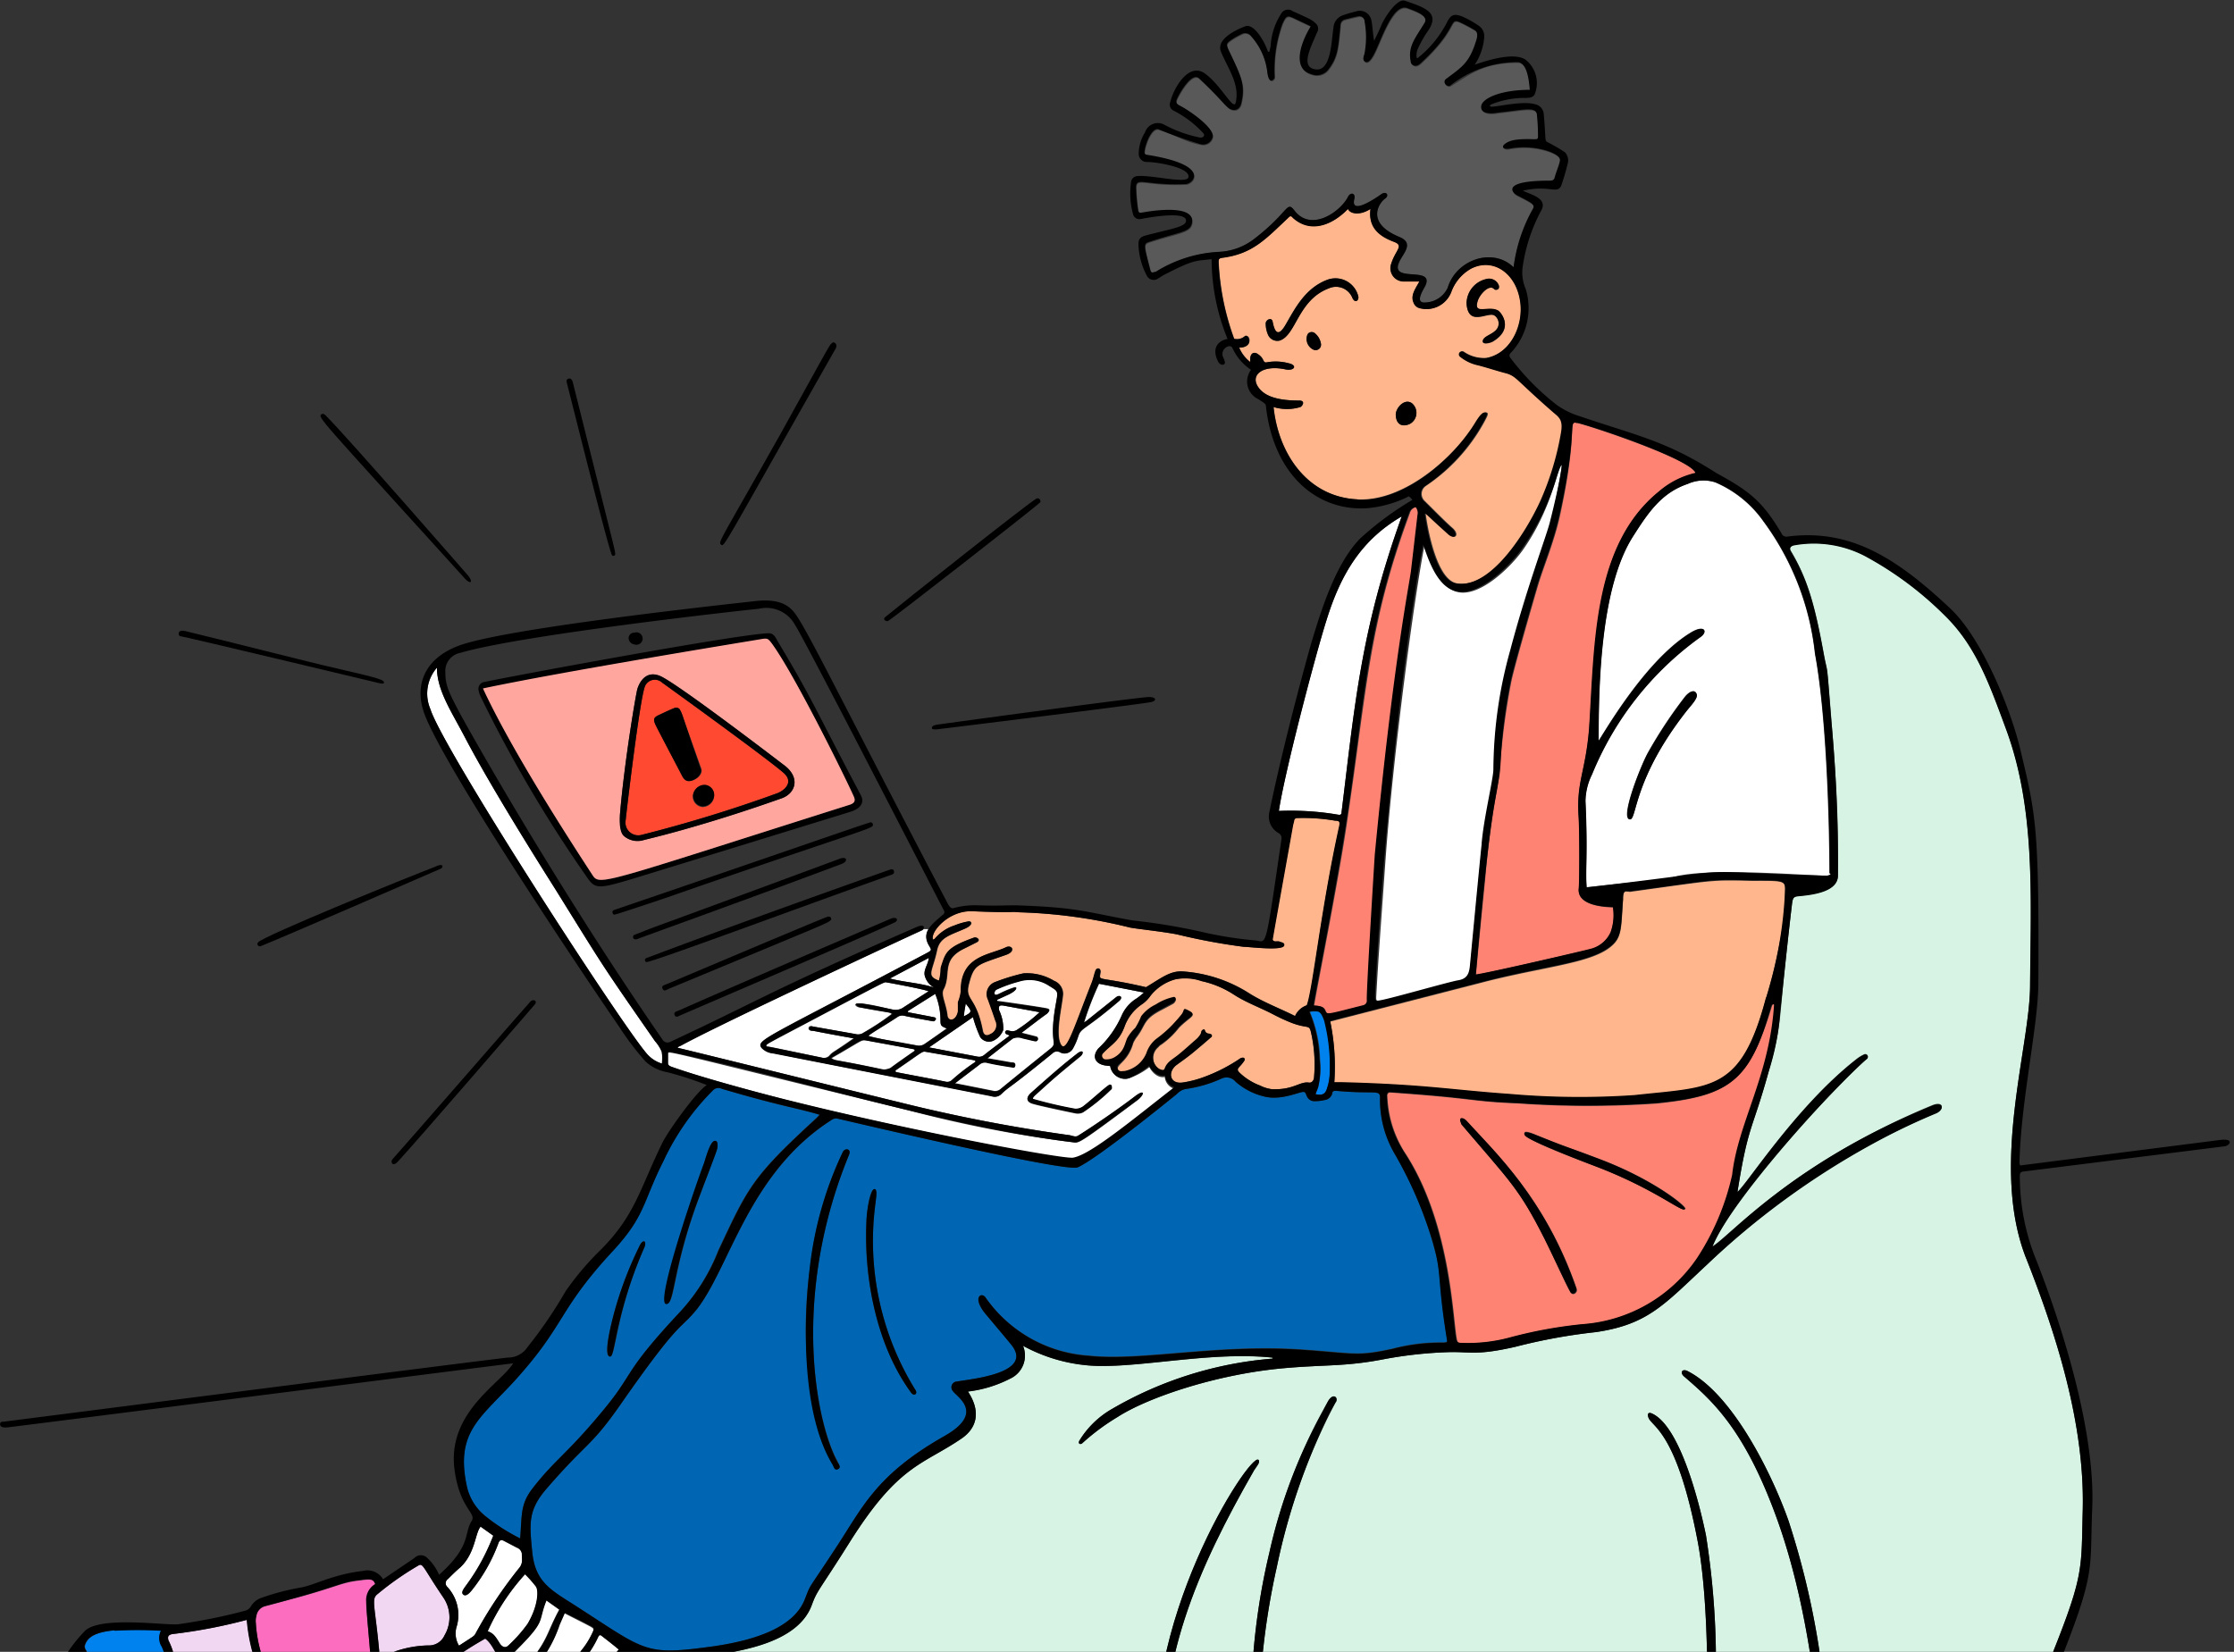<svg width="453" height="335" fill="none" xmlns="http://www.w3.org/2000/svg"><rect width="100%" height="100%" fill="#333333" stroke="none"/><path d="M410.878 255.263c5.927 15.017 11.901 33.32 11.448 51.098-.333 12.781.381 13.043-7.806 33.13-3.427 8.401-13.614 21.206-21.706 26.18a84.276 84.276 0 01-31.463 10.876 367.982 367.982 0 00-47.743 9.925c-20.539 4.165-29.845 2.047-50.742-2.523-14.613-3.213-19.04-4.212-34.391-4.189-48.171 0-98.532 7.664-96.866-39.984 0-1.38.976-2.903 2.38-2.665a43.076 43.076 0 0012.662-1.642c3.451-.833 15.089-2.214 17.945-9.901 1.143-3.142 1.452-2.832 7.664-12.733 9.996-15.899 14.803-15.684 22.729-21.087 3.094-2.118 3.974-5.45 1.285-9.52a25.194 25.194 0 008.568-2.618 5.143 5.143 0 002.594-6.664 33.583 33.583 0 0015.208 4.094c9.639.19 23.562-2.952 35.391-1.69v.19a76.845 76.845 0 00-32.511 10.187 18.483 18.483 0 00-6.664 6.473c-.309.595.214.857.595.5a44.9 44.9 0 017.14-5.307c6.141-3.975 20.206-8.735 33.891-9.925 8.426-.738 12.329-.286 20.254-1.833a83.407 83.407 0 0112.852-1.404c4.522-.166 5.617.738 13.709-1.095a114.035 114.035 0 0116.327-2.975c10.591-1.57 13.828-5.569 22.61-13.78a153.597 153.597 0 0146.362-30.678c1.785-.738 1.523-2.547-.88-1.523-28.56 11.9-40.936 26.513-44.459 28.56 2.88-7.402 17.16-24.514 30.464-37.271.381-.381.667-.619.857-.785a.525.525 0 00-.547-.881c-.58.264-1.123.6-1.619 1-12.186 9.52-22.396 25.656-24.085 26.87 2.165-13.661 3.07-12.614 6.306-24.348 3.118-11.257 1.595-8.092 4.76-34.129.167-1.237.358-1.428 1.381-1.523 3.165-.286 7.878-.976 7.925-4.117.215-14.28-.975-26.728-1.356-31.75-1.047-13.113-.619-8.282-1.571-13.494-1.856-10.163-3.403-15.161-6.616-20.563-.357-.595-.12-1.024.571-1.214a22.417 22.417 0 0114.422 2.142 69.571 69.571 0 0116.304 12.162c6.306 6.188 9.02 14.018 12.304 22.871 6.045 16.208 5.046 34.558 4.903 52.099-.024 12.614-8.187 36.747-.786 55.454zm-40.15 100.245a163.862 163.862 0 00-8.068-47.1c-3.38-9.52-11.424-25.871-20.563-30.369-1.024-.428-1.452.405-.595 1.143 5.664 4.902 12.352 10.686 19.04 29.44 7.616 21.42 8.615 46.577 8.71 46.934.167.904 1.405 1.047 1.476-.048zm-23.181-6.854a164.65 164.65 0 00-1.619-37.271c-1.261-6.164-5.14-21.967-10.876-24.681-.952-.452-1.047.215-.738.905.785 1.809 5.76 2.975 9.948 25.061 2.523 13.328 1.857 35.2 1.881 35.867.047 1.261 1.237 1.023 1.404.119zm-76.66-64.26c.619-1.024-.619-2.023-1.714 0a110.532 110.532 0 00-11.757 30.392 135.113 135.113 0 00-3.046 44.721c0 .547 1.19.904 1.166-.143a149.203 149.203 0 013.38-41.626 125.433 125.433 0 0111.971-33.439v.095zm-16.47 13.685c.405-.69 1.19-1.476.786-1.928-1.642-1.88-25.038 34.391-20.016 64.26.167 1 1.261 1.142 1.166-.143-1.951-22.848 6.307-41.888 18.064-62.284v.095z" fill="#D6F3E3"/><path d="M370.942 177.008c0 .167.286.238.191.357-.25.137-.526.218-.81.238-5.521-.143-26.441-1.88-31.963.619-.452 0-16.136 1.642-16.66 1.713-.262-3.522.238-6.902-.238-17.516a12.483 12.483 0 011.333-5.403 63.781 63.781 0 0122.015-27.87c1.523-1.071.833-2.594-1.999-.857-6.307 3.832-12.162 11.9-15.661 17.208-1.475 2.237-2.523 3.998-3.022 4.76 0-11.9.452-31.154 6.925-41.388 3.118-4.927 5.736-8.902 11.163-10.734a7.852 7.852 0 015.497-.333 23.017 23.017 0 019.854 7.949 55.124 55.124 0 0110.448 26.822c2.213 11.853 2.903 32.416 2.927 44.435zm-28.845-32.939c.761-.952 2.165-2.38 1.975-3.189-.309-1.167-1.476-.691-2.38.357a93.231 93.231 0 00-7.449 11.209c-1.357 2.38-5.855 13.519-3.808 13.733 1.523.119.642-8.116 11.662-22.11z" fill="#fff"/><path d="M362.66 308.408a163.896 163.896 0 018.068 47.1c0 1.095-1.309 1-1.5 0 0-.357-1.094-25.466-8.71-46.934-6.664-18.754-13.352-24.537-19.04-29.44-.857-.738-.429-1.571.595-1.143 9.163 4.546 17.207 20.802 20.587 30.417z" fill="#000001"/><path d="M361.993 180.34a54.398 54.398 0 01-.833 9.282c-.757 4.3-1.766 8.552-3.022 12.733-5.07 19.278-10.972 18.112-26.656 19.849-8.443.582-16.918.502-25.347-.238-11.662-.809-17.017-1.951-34.153-2.38h-1.405a45.188 45.188 0 00-.833-12.399l31.845-8.188c11.305-2.832 20.254-3.617 24.466-6.545 2.999-2.094 2.618-3.998 3.07-9.948 0-.524 0-1.19.262-1.523.262-.333.952 0 1.452-.143 17.207-2.38 15.97-2.38 24.514-2.19 6.117-.023 6.64-.023 6.64 1.69z" fill="#FFB68C"/><path d="M359.28 204.14c.167-.571.476-.5.595-.333-.904 14.399-7.14 24.062-8.497 34.51a52.617 52.617 0 01-7.14 16.898 30.615 30.615 0 01-23.181 13.376 91.349 91.349 0 00-14.565 2.641 32.413 32.413 0 01-10.282 1.143c-.524 0-.69-.262-.785-.762-.833-4.093-1.19-23.8-10.687-38.08a22.852 22.852 0 01-3.403-11.21.588.588 0 01.146-.573.59.59 0 01.568-.164c17.779 1.261 15.875 1.808 25.918 2.213 9.358.661 18.75.661 28.108 0 14.637-1.523 18.635-4.522 23.205-19.659zm-17.493 41.031c.143-.595-6.521-5.997-17.35-10.091-7.569-2.856-5.807-2.023-13.043-4.95-.856-.357-2.879-1.214-2.07.143.809 1.356 13.994 6.164 14.089 6.188 12.353 4.688 18.017 9.758 18.255 8.687l.119.023zm-23.205 16.994c.333.714 1.428 0 1.142-.786-6.33-18.373-16.66-27.774-22.3-34.01-.571-.619-1.761-.952-1 .762l.167.19c9.782 11.495 11.495 12.757 16.66 22.991 1.737 3.57 4.189 9.02 5.212 10.829l.119.024z" fill="#FF8373"/><path d="M345.928 311.383a164.65 164.65 0 011.619 37.271c0 .904-1.357 1.142-1.404-.119 0-.667.642-22.539-1.881-35.867-4.188-22.086-9.163-23.253-9.948-25.061-.309-.691-.214-1.357.738-.905 5.736 2.713 9.615 18.517 10.876 24.681zm-1.856-170.503c.19.761-1.214 2.237-1.976 3.189-11.019 13.994-10.138 22.229-11.566 22.11-2.047-.214 2.38-11.471 3.808-13.732a93.243 93.243 0 017.449-11.21c.833-1.047 1.975-1.523 2.285-.357zm-19.754 94.2c10.829 4.094 17.493 9.52 17.35 10.091-.238 1.071-5.902-3.998-18.373-8.711 0 0-13.471-5.14-14.09-6.188-.619-1.047 1.214-.499 2.071-.142 7.235 2.903 5.474 2.07 13.042 4.95z" fill="#000001"/><path d="M343.834 95.97a17.327 17.327 0 00-7.426 3.76c-13.399 10.828-12.852 30.773-14.161 48.075-.619 8.307-2.618 10.472-2.118 18.041.19 3.07.167 13.447 0 14.589-.143 3.047 4.522 3.546 6.95 3.594a10.07 10.07 0 01-.453 5.046 6.256 6.256 0 01-4.569 3.546c-3.285.785-20.587 4.76-22.777 5.069a3129.55 3129.55 0 011.88-19.444 212.63 212.63 0 012.928-21.159 139.503 139.503 0 012.38-18.873c.714-3.451 5.45-19.659 5.474-19.706 1.047-3.499 3.261-8.735 4.403-13.995 4.189-19.302.904-19.42 4.26-18.516 3.76 1.047 22.301 7.259 23.229 9.972z" fill="#FF8373"/><path d="M319.605 261.26c.286.857-.809 1.5-1.142.786-1.023-1.809-3.475-7.259-5.307-10.853-5.189-10.234-6.902-11.496-16.66-22.991l-.167-.19c-.762-1.714.428-1.381 1-.762 5.712 6.331 15.946 15.732 22.276 34.01z" fill="#000001"/><path d="M315.179 83.64c1.214 1.024 1.999 1.548 1.499 4.309a57.082 57.082 0 01-4.189 13.708c-2.927 6.355-10.067 17.755-16.969 16.66-4.617-.666-6.331-13.494-6.378-13.851-.143-.833 0-.31 4.76 3.927.214.214 1.094.761 1.356.238.262-.524-.357-1.262-.666-1.523-1.333-1.143-3.808-3.666-5.712-5.546a1.938 1.938 0 01-.584-1.537 1.943 1.943 0 01.798-1.438 36.775 36.775 0 0012.043-13.28c.238-.5.88-1.476.357-1.642-.524-.167-1.047.214-2.047 1.808-4.903 7.712-14.946 16.232-24.133 15.804-10.258-.476-16.089-9.378-17.041-18.731a9.258 9.258 0 005.45 0c.381-.167 1.143-1.357-.333-1.309-4.332 0-6.973-.88-8.235-2.737-1.713-2.547 1.047-4.546 5.498-3.594 1.856.405 2.547-.857.666-1.237a9.874 9.874 0 00-4.26-.215c-1.095.286-.5-.666-1.904-1.594-.785-.619-1.499-.238-1.594.761v.81a7.135 7.135 0 01-2.261-2.928c.761 0 1.594-.214 1.927-.833.334-.619.119-1.452-.38-1.547a.524.524 0 00-.381 0 2.38 2.38 0 01-2.19.548 51.88 51.88 0 01-3.141-15.494c0-.595 0-.857.809-.952 6.14-.81 8.734-3.784 13.304-8.092.357-.333.5-.548.952 0 3.998 3.57 8.639.88 11.162-1.809.452 1 2.38 1.404 4.57 0-.476 3.641 1.618 5.498 4.76 6.664 2.118.785.309 1.666-.548 4.427a2.698 2.698 0 00.339 2.496 2.69 2.69 0 002.256 1.121h3.117c-.904 1.619-1.832 2.833-1.19 4.284a1.787 1.787 0 001.381 1.167 5.354 5.354 0 006.259-3.285 8.759 8.759 0 014.022-4.76c4.618-2.38 9.52 1.143 10.044 7.378.405 5.831-2.999 10.091-6.997 10.758a7.14 7.14 0 01-4.546-1.262.619.619 0 00-.643 1.048 8.953 8.953 0 003.57 1.666c1.928.476 3.832 1.142 5.76 1.642a9.334 9.334 0 013.856 2.76c1.57 1.476 4.284 3.88 5.807 5.213zm-12.162-24.965c.19.19 1.166.19.904-.786a2.092 2.092 0 00-2.546-1.261 5.114 5.114 0 00-3.975 4.974c.333 4.76 4.189 1.666 5.593 2.38a1.93 1.93 0 01.905 1.523c.166 2.38-3.213 2.38-3.213 3.784 0 .643 1.451.334 2.046 0 4.451-2.665 1.547-5.973 1.095-6.235-1.928-1.143-5.069 1-4.189-1.928.453-1.57 2.523-3.594 3.38-2.451zm-17.136 27.298a2.554 2.554 0 001.322-1.98 2.547 2.547 0 00-.894-2.209c-1.451-1.07-3.26.857-3.284 2.261.095 1.904 1.166 2.69 2.856 1.928zm-11.662-25.585c.5 1.119 1.285.69 1.238-.143a4.763 4.763 0 00-6.284-3.522c-4.569 1.69-6.64 5.926-8.496 9.115-1.5 2.595-2.237 1.571-2.642-.57-.19-1.048-1.404-.405-1.404.332a5.69 5.69 0 00.428 2.19 2.046 2.046 0 002.38 1.285c3.38-1.118 3.689-8.258 9.972-10.59a3.573 3.573 0 014.808 1.903zm-6.355 9.377a3.471 3.471 0 00-1.19-2.142 1.023 1.023 0 00-1.428 0 2.383 2.383 0 001 3.213 1.094 1.094 0 001.618-1.07z" fill="#FFB68C"/><path d="M316.702 94.35a108.025 108.025 0 01-2.38 11.901c-.762 2.903-4.76 13.518-7.973 25.727a92.66 92.66 0 00-3.427 24.324c0 1.904-1.952 10.353-2.38 14.875 0 .476.333-3.927-2.38 24.776-.143 1.523-.476 2.713-2.38 3.022-1.904.31-13.447 3.642-15.756 4.046-.857.143-1 0-.952-.952.309-5.926.69-11.067 1.856-27.417 1.524-21.42 5.927-54.145 7.926-64.022 1.404 4.236 3.308 8.996 7.14 9.52 4.26.595 9.972-4.76 12.638-8.378 6.116-8.544 7.116-16.874 8.068-17.421z" fill="#fff"/><path d="M314.06 30.828c1.428.5 2.38 1.12 2.38 1.786 0 .666-.833 2.641-1.071 3.57-.143.523-.452.666-1.023.642-9.735 0-7.688 2.38-6.641 2.951 3.142 1.619 3.808 1.88 3.166 2.904a32.23 32.23 0 00-3.951 11.52c-4.284-4.142-11.686-1.5-13.376 4.188a5.158 5.158 0 01-4.498 2.951c-2.38.238-.262-2.832 0-3.427 1.833-4.094-7.306-.405-5.331-4.76.809-1.785 3.165-3.832 0-5.117-7.14-2.975-3.808-7.14-2.88-7.735.928-.595.381-1.595-.666-.976 0 0-6.474 4.76-5.546 1.047.31-1.261-.785-1.452-1.285-.452-1.452 2.927-7.306 7.14-10.734 2.927-1.808-2.38-.999.12-8.425 5.712a12.613 12.613 0 01-7.14 2.523 26.678 26.678 0 00-12.804 4.19c-.476.285-.762.166-.905-.382-1.404-5.498-1.499-5.283.262-5.83 5.855-1.857 7.902-1.786 8.211-3.761.524-3.427-6.64-2.642-9.877-2.07-.833.142-.976.166-1.095-.69a37.586 37.586 0 01-.38-4.356c0-2.261 1.88-.334 10.043-.69 1.476 0 5.474-3.785-7.925-5.95a.478.478 0 01-.405-.429c0-1.357 1.357-5.07 2.785-4.76 3.808 1.166 5.069 2.38 8.639 3.07a2 2 0 002.38-1.404c.548-1.88-5.022-5.664-6.711-6.473-.667-.334-.762-.738-.524-1.286.571-1.285 3.023-5.569 4.498-4.212 3.737 3.474 4.903 5.093 5.879 5.926.976.833 2.38.642 2.689-.928.857-3.713 0-5.308-2.546-10.687-.548-1.19-.548-1.404.476-2.094a13.33 13.33 0 012.046-1.166 1.502 1.502 0 012 .38 13.232 13.232 0 013.308 7.402c.333 2.595 1.428 1.357 1.475.976a27.744 27.744 0 011.547-10.805c.786-1.809 1.048-1.832 2.547-1.095 1.047.524 2.118 1 3.237 1.524-2.142 3.498-3.808 8.639.143 9.734a2.973 2.973 0 003.332-.857c1.975-2.523 2.07-4.308 2.522-8.949 0-.69.286-1.166 1.024-1.333.738-.166 1.785-.452 2.665-.618a1.048 1.048 0 011.214 1 17.234 17.234 0 010 6.52c0 .238-.619 1.31.143 1.714.762.405 1.571-1.071 2.118-2.237 1.428-3.07 3.665-9.71 6.45-8.64 1.642.62 4.355 1.524 3.451 3-1.761 2.903-3.403 4.76-2.808 7.734a.994.994 0 00.562.842.998.998 0 001.008-.08 2.33 2.33 0 00.405-.286c7.806-7.259 5.712-9.258 7.902-8.401 1.047.476 2.07 1.047 3.07 1.618.999.571.619 1.238.404 1.928-1.475 4.76-2.856 5.498-6.164 7.997-.857.642.191 1.737.833 1.356 3.975-2.38 6.45-4.76 13.614-4.76 2.094 0 2.38 4.142 2.523 5.617-5.903 0-9.52 1.714-9.83 3.19-.309 1.475 1.452 1.808 3.404 1.427 4.902-.5 7.568-1.309 7.854.286.162 1.542.241 3.09.238 4.64 0 .596-.524.453-.952.477-3.499-.12-4.76.238-5.665.88-.904.643-.452 1.167.643 1.048a15.66 15.66 0 018.068.5z" fill="#595959"/><path d="M303.921 57.89c.262.975-.714.975-.904.785-.976-1.143-2.928.88-3.404 2.38-.88 2.927 2.261.785 4.189 1.927.452.262 3.356 3.57-1.095 6.236-.595.357-2.023.666-2.046 0 0-1.38 3.379-1.452 3.213-3.784a1.933 1.933 0 00-.905-1.523c-1.404-.715-5.26 2.38-5.593-2.38a5.119 5.119 0 013.999-4.95 2.094 2.094 0 012.546 1.308z" fill="#000001"/><path d="M293.402 271.351c.143.786.143.833-.667.881a38.278 38.278 0 00-10.257 1.237c-7.378 1.619-7.712.929-18.493.191-17.255-1.166-32.606 2.38-43.126 1.237a27.763 27.763 0 01-21.039-11.781c-.88-1.142-2.784 0 0 3.332 1.738 2.071 3.499 4.142 5.212 6.236 4.76 5.831-8.044 6.973-10.971 7.497a1.163 1.163 0 00-1.121 1.361c.037.22.137.425.288.591.809 1.19 6.568 4.403-1.69 9.091-14.042 7.949-16.66 14.566-22.087 22.753-5.926 9.044-4.926 6.997-6.235 10.329-2.237 5.807-10.163 8.306-18.136 9.52-14.28 1.976-13.756 1.262-27.917-7.878-5.355-3.451-8.616-4.902-9.235-11.186-.571-5.807-.904-8.496 2.952-12.899 8.234-9.52 8.829-8.283 14.827-16.851 12.352-17.731 11.9-14.97 15.541-19.42 6.783-8.592 10.568-27.775 27.489-38.533.289-.186.636-.262.976-.214.238 0 46.267 10.996 48.814 9.901 3.594-1.547 18.564-13.566 20.373-15.089a2.739 2.739 0 011.452-.786 25.821 25.821 0 007.378-2.142 2.382 2.382 0 012.832.667 13.589 13.589 0 006.069 3.046c3.475.762 7.14-1.19 7.806-.976.286 0 .429.619.619.976a1.637 1.637 0 001.547.881 8.504 8.504 0 002.047-.238 1.787 1.787 0 001.499-1.357c0-.476.452-.547 1.047-.476 7.283.667 8.592-.285 8.64 1.214a21.65 21.65 0 002.999 11.591 79.918 79.918 0 018.472 20.896c.929 3.927.405 5.831 2.095 16.398zm-108.671 11.067c.547.786 1.357.357.952-.428a57.33 57.33 0 01-8.163-37.937c0-.833.523-3.118-.286-2.88-2.071.595-4.236 25.014 7.497 41.245zm-12.566-48.219c.523-1.237-.81-1.451-1.262-.571a74.095 74.095 0 00-6.616 23.3 85.082 85.082 0 001.713 33.32 27.668 27.668 0 002.88 6.712c.262.428.548 1.238 1.119.928.571-.309 0-1.023-.143-1.499-4.474-8.116-9.425-33.725 2.309-62.19z" fill="#0066B3"/><path d="M287.118 102.847a1.853 1.853 0 01.429 1.666c-1.119 9.663-1.309 11.472-1.5 12.686 0 .238-3.974 21.42-7.14 56.263 0 0-1.666 26.608-1.618 29.393a.946.946 0 01-.166.71.95.95 0 01-.619.385c-7.426 1.88-7.283 1.975-7.688 1.023-.214-.452-.5-.809-1.547-.952h-.785c0-.785 4.76-24.395 6.569-36.628 4.212-27.918 4.379-40.46 12.852-63.356a1.639 1.639 0 011.213-1.19z" fill="#FF8373"/><path d="M286.309 81.784a2.546 2.546 0 01-.428 4.189c-1.69.762-2.856 0-2.856-1.928.095-1.452 1.856-3.308 3.284-2.26z" fill="#000001"/><path d="M284.239 104.728c-8.354 23.228-9.52 38.46-12.21 60.047 0 .69-.428.476-2.166.214a61.532 61.532 0 00-10.543-.523c1.095-7.426 7.14-30.94 9.663-38.699 3.498-11.377 8.568-17.136 15.256-21.039z" fill="#fff"/><path d="M275.456 60.245c0 .833-.737 1.262-1.237.143a3.572 3.572 0 00-4.76-1.904c-6.283 2.38-6.593 9.52-9.972 10.591a2.048 2.048 0 01-2.38-1.285 5.69 5.69 0 01-.429-2.19c0-.738 1.214-1.38 1.404-.333.405 2.142 1.143 3.165 2.642.571 1.857-3.189 3.927-7.425 8.497-9.115a4.76 4.76 0 016.235 3.522z" fill="#000001"/><path d="M270.792 166.441c.904 0 1.023.262.833 1.142-3.713 16.47-5.379 33.32-6.569 36.295a4.042 4.042 0 00-2.38 2.19c-3.023-1.523-6.283-2.713-9.211-4.546A28.548 28.548 0 00239.59 197c-2.38 0-3.903 1.261-7.14 3.213-10.282-2.38-9.52-1-9.234-3.118 0-.833-.762-.928-1.024-.214-.262.714-.428 1.595-.738 2.38-3.617 9.187-5.212 14.685-6.33 12.471-1.119-2.213.261-7.473.476-10.091a2.859 2.859 0 00-1.833-2.737 10.563 10.563 0 00-6.188-1.499 40.893 40.893 0 00-5.736 1.761 2.57 2.57 0 00-.916.577 2.584 2.584 0 00-.782 1.968c.015.365.107.722.27 1.049.5 1.404 1.024 2.808 1.476 4.212a1.965 1.965 0 01.113 1.593 1.944 1.944 0 01-1.113 1.144c-.761.476-1.356.262-1.547-.619-1.38-7.14-3.689-6.092-2.832-9.52 1.047-4.093 1.642-3.831 7.568-5.926 2.023-.714 1.167-2.094 0-1.547-3.308 1.619-9.329 1.666-9.186 9.02a10.42 10.42 0 01-.572 2.119v1.856c-.38 2.047-2.023 2.118-2.165.857-.262-2.38-1.357-4.118-.81-5.26 1.69-3.094-.642-5.998 4.308-8.354l2.38-1.19c1.071-.523 0-1.19-.452-.999-5.593 1.999-5.736 3.046-6.616 5.664-.31.881 0 1.238-.5 3.07-2.713-.976-1.357-1.737-.405-6.212.571-2.618 2.69-2.998 5.76-4.379 1.713-.785 1.214-1.594.523-1.404a13.39 13.39 0 00-2.689.785 8.857 8.857 0 00-4.046 2.714 1.632 1.632 0 01-.357.19c-.762-1.499 2.975-5.974 7.83-5.783 9.068.38 7.426 0 9.52.214a104.699 104.699 0 0122.467 3.094c1.809.333 6.069.738 9.52 1.38a123.772 123.772 0 0013.519 2.523c1.118 0 7.949.881 8.211-.262.143-.619-.524-.595-.905-.785-.38-.191-1.237.214-1.428-.429 0-.214 4.118-23.062 4.118-23.109 0-.048.166-.643.238-.976a.575.575 0 01.192-.406.592.592 0 01.199-.115.586.586 0 01.228-.027 38.113 38.113 0 017.83.548z" fill="#FFB68C"/><path d="M269.649 217.754c-.034.954-.203 1.9-.5 2.808-.38 1.333-.952 1.618-2.38 1.333.167-.452.357-.905.524-1.381.456-1.819.593-3.703.405-5.569a26.573 26.573 0 00-2.047-9.663c.166-.19 1.237-.142 1.571-.142.737 0 .904.333 1.428 1.856a37.2 37.2 0 01.999 10.758z" fill="#0082EE"/><path d="M269.173 284.417l-1.023 1.976a106.096 106.096 0 00-10.734 28.417 135.16 135.16 0 00-3.046 44.72c0 .548 1.19.905 1.166-.143a149.206 149.206 0 013.38-41.626 131.87 131.87 0 0110.472-30.726c.499-.952.999-1.856 1.499-2.737.5-.88-.619-2.023-1.714.119zm-2.499-216.794a3.47 3.47 0 011.19 2.142 1.095 1.095 0 01-1.618 1.119 2.384 2.384 0 01-1.238-2.713 1.003 1.003 0 011.199-.794.999.999 0 01.467.246z" fill="#000001"/><path d="M265.913 209.709c.597 2.863.782 5.796.547 8.711 0 .643-.452 1.238-1.023 1.142-1.952-.285-3.071 1.524-7.545 1.333a7.488 7.488 0 01-2.38-.738 11.899 11.899 0 01-4.094-2.546c-1.023-.952 0-1 .976-2.618 0-.262 0-.667-.809-.405a34.728 34.728 0 01-7.497 3.856 22.083 22.083 0 01-4.094 1.071c-2.832.5-3.284-2.095-1.428-3.523a71.535 71.535 0 006.902-5.545.382.382 0 00.021-.568.377.377 0 00-.187-.098c-.381 0-.809-.191-.928-.667-.119-.476-.762 0-.762.357s-.547 1.071-1.023 1.476c-1.214 1.047-2.38 2.142-3.666 3.165-1.285 1.024-2.237 1.404-2.737 2.809-.166.428-.761.166-1.094 0a2.81 2.81 0 01-.215-4.499c.182-.233.408-.427.667-.571a17.297 17.297 0 003.594-3.451c2.261-2.237 3.57-2.38 2.094-3.213-1.476-.833-.762-.143-1.809.952-.5.5-.999 1-1.452 1.547a13.505 13.505 0 01-3.522 3.261 6.164 6.164 0 00-1.952 2.856 6.063 6.063 0 01-4.403 3.617c-.499 0-1.047.215-1.356-.333-.619-1.19 1.951-1.523 3.07-5.521.223-.484.503-.939.833-1.357 1.761-2.38 1.166-3.451 4.95-5.379l2.095-1.118a1.34 1.34 0 00.761-.905.351.351 0 00-.1-.303.367.367 0 00-.14-.087.365.365 0 00-.164-.014 10.675 10.675 0 00-3.642 1.523 7.903 7.903 0 00-2.951 2.38c-.33.829-.736 1.626-1.214 2.38a8.676 8.676 0 00-1.594 2.023c-.548 1.142-.571 2.618-2.38 3.784a3.283 3.283 0 01-2.214.547.761.761 0 01-.428-1.38c1.618-1.785 3.284-2.38 4.451-5.569a9.23 9.23 0 013.617-4.498 6.92 6.92 0 001.642-1.69 8.88 8.88 0 0110.306-2.928c2.324.49 4.536 1.41 6.521 2.714 2.38 1.618 5.284 2.618 7.902 3.974 7.758 4.046 7.211 1.285 7.854 4.046z" fill="#FFB68C"/><path d="M255.203 296.056c.404.452-.381 1.237-.786 1.928-11.662 20.372-20.015 39.436-18.064 62.189 0 1.285-.999 1.142-1.166.143-5.022-29.869 18.374-66.14 20.016-64.26z" fill="#000001"/><path d="M236.186 218.42a2.788 2.788 0 001.881 2.38c-8.497 6.617-16.946 13.661-20.468 14.28-1.476.31-34.915-6.14-57.739-11.9-4.927-1.261-20.064-5.355-23.8-6.878-.571-.214-.571-.571-.571-.666v-1.904c0-.691-1.595-.833 48.694 11.447a252.285 252.285 0 0033.654 6.522c1.023.119 1.356 0 12.804-8.545 1.285-.952 1.785-2.38-.214-.975-3.07 2.38-8.425 6.069-11.615 8.068-.595.452-1.094.166-1.832 0a332.732 332.732 0 01-34.748-6.736c-1.309-.309-44.006-10.852-44.578-10.948-.571-.095.31-.428.476-.499 5.808-3.213 28.394-14.042 48.838-23.372a.854.854 0 00.333-.262h.976a3.045 3.045 0 00.214 3.38c.5.833.452.904-.476 1.404-32.939 17.493-34.676 17.612-33.534 19.254a3.595 3.595 0 002.38 1.119c3.689.785 44.268 8.687 44.268 8.687a1.91 1.91 0 002.071-.548c1.904-1.761 1.118-.666 10.257-8.139a1.284 1.284 0 011.571-.214 1.929 1.929 0 002.594-.786c.423-.759.774-1.556 1.048-2.38.595-1.832 1.094-1.047 8.234-7.14.976-.785.262-1.452-.571-.785-1.975 1.594-3.998 3.141-5.95 4.76l-.547.357a63.089 63.089 0 013.046-7.878l9.139 1.785c-.469.424-.962.821-1.475 1.19a7.663 7.663 0 00-3.023 3.427 21.651 21.651 0 01-4.76 6.736c-1.261 1.499-.761 2.998 1.19 3.403.401.073.807.121 1.214.143a3.016 3.016 0 002.225 2.521 3 3 0 001.178.073 13.994 13.994 0 004.499-2.38c.499 1.047 1.737 2.285 3.117 1.999zm-11.305 1.69c-.642.381-3.403 2.88-5.14 4.236a2.619 2.619 0 01-1.738.595 85.384 85.384 0 01-8.473-1.975c-.309-.143.215-.666.381-.809 3.903-3.546 4.094-3.713 9.163-7.878.643-.524.881-1.761-.809-.428-1.69 1.332-2.927 2.38-9.187 7.83-.952.833-1.047 1.713.143 2.142 1.19.428 8.806 1.999 8.854 1.999a2.39 2.39 0 001.523-.19 39.174 39.174 0 005.831-4.76c.095-.81-.262-.976-.548-.786v.024z" fill="#fff"/><path d="M233.307 142.403c-1.666.381-42.245 5.402-43.412 5.521-.595 0-.952 0-.928-.309.024-.309.286-.524 1.024-.643 1.618-.238 41.483-5.688 43.101-5.616 1.619.071 1.333.904.215 1.047zm-7.854 78.016c.012.119.012.239 0 .357a39.049 39.049 0 01-5.831 4.76 2.384 2.384 0 01-1.523.191s-7.593-1.571-8.854-1.999c-1.261-.429-1.095-1.309-.143-2.142 6.236-5.593 7.664-6.617 9.187-7.831 1.523-1.213 1.452 0 .809.429-5.069 4.141-5.236 4.331-9.163 7.877-.166.143-.69.667-.381.81a85.384 85.384 0 008.473 1.975 2.619 2.619 0 001.738-.595c2.046-1.618 4.76-4.165 5.236-4.284a.382.382 0 01.452.452z" fill="#000001"/><path d="M212.743 199.856a7.134 7.134 0 00-6.164-.833 26.025 26.025 0 00-4.546 1.642 1.057 1.057 0 00-.38.809c.285.738 1.118-.333 4.046-1.261.642-.143.642.524-1.095 1.38l-2.38 1.095a1.14 1.14 0 000 .286c.238 0 9.52 1.333 10.21 1.547.69.214.309.619-.143 1.023-1.047.714-3.689 2.785-5.164 3.88l3.094.785a.476.476 0 01-.191.904c-.381 0-1.047-.214-2.665-.595a2.694 2.694 0 00-1.881 0c-.19 0-1.118.833-5.259 4.07l4.76.833c.428 0 .952 0 .904.619-.048.619-.666.357-1 .309-1.618-.261-3.213-.499-4.76-.88a1.636 1.636 0 00-1.499.381l-4.998 3.808 7.664 1.523a1.668 1.668 0 001.523-.286c3.332-2.737 6.664-5.426 10.02-8.116 1.975-1.57-.357-.809 1.404-9.853.404-2.166.119-2.07-1.5-3.07z" fill="#fff"/><path d="M210.173 101.11c.429-.191.857.166.809.714-.737.833-30.487 24.038-30.94 24.133-.452.095-1.094-.357-.571-.785 3.07-2.547 29.298-23.372 30.702-24.062z" fill="#000001"/><path d="M203.533 203.95c-.833-.143-1.095 0-.928.952a8.697 8.697 0 01.833 3.974 4.072 4.072 0 01-1.833 2.095 2.14 2.14 0 01-2.856-.667 25.633 25.633 0 01-1.452-4.022l-8.925 6.14 9.758 1.857a1.62 1.62 0 001.381-.286c1.642-1.333 3.522-2.689 5.188-3.951-.166-.238-.976-.19-.88-.737a.393.393 0 01.113-.22.4.4 0 01.22-.114c.642 0 .976.381 1.88 0a32.184 32.184 0 004.76-3.689l-7.259-1.332zm-5.831 11.447a39.79 39.79 0 00-4.76 3.689 1.376 1.376 0 01-1.238.286c-2.737-.571-8.211-1.571-9.972-1.928a.238.238 0 010-.428c5.165-3.475 5.212-3.832 5.974-3.713 7.521 1.238 9.282 1.595 9.996 1.761.03.017.055.041.072.07a.193.193 0 010 .193.18.18 0 01-.072.07zm-1.88-11.852c1.333 1.642 1.333 1.69-.381 2.594.119-.856.238-1.666.381-2.594zm-5.141 3.261a13.988 13.988 0 00-1.071-5.26l-5.522 3.475a1.036 1.036 0 000 .261l5.331 1.024c.405 0 .5.381 0 .761a.662.662 0 01-.476 0c-1.88-.333-3.76-.666-5.616-1.071a1.696 1.696 0 00-1.309.191c-2.547 1.642-5.07 3.094-5.998 3.879a93.449 93.449 0 009.877 1.952 2.011 2.011 0 001.642-.357c1.428-.976 2.856-1.999 4.403-3.094-1.19-.5-1.237-.595-1.261-1.761zm-3.189-9.044a3.805 3.805 0 001.975 2.546c-2.88-.975-5.879-1.047-9.02-1.856l7.901-4.189c-.142 1.333-1.071 2.285-.856 3.499z" fill="#fff"/><path d="M185.683 281.99c.404.785-.405 1.214-.952.428-6.973-9.52-9.52-23.014-9.044-34.557 0-2.047.738-6.45 1.547-6.688.809-.238.381 2.047.285 2.88a57.336 57.336 0 008.164 37.937z" fill="#000001"/><path d="M185.54 212.97a.305.305 0 010 .238 43.321 43.321 0 01-4.76 3.379 3.045 3.045 0 01-2.189.191c-9.52-2.023-9.14-1.595-9.925-2.19 6.14-3.498 5.95-3.689 6.902-3.617 9.972 1.832 9.972 1.761 9.972 1.999z" fill="#fff"/><path d="M180.518 186.361c1.357-.595 1.833.286.857.738-5.426 2.523-21.848 9.52-43.268 18.755-.429.166-1.048.666-1.309 0-.262-.667.476-.738.88-.929 10.805-4.807 32.297-14.018 42.84-18.564zm.738-9.734c.214.643-.428.762-.904.928-19.207 6.831-48.076 17.589-49.29 17.565a.422.422 0 01-.208-.157.424.424 0 010-.496.42.42 0 01.208-.156c13.59-5.141 33.058-12.162 49.004-17.803.429-.143 1-.452 1.19.119zm-4.26-9.448c.143.833 0 .476-29.75 10.686-12.543 4.284-9.52 3.403-21.944 7.449-.38 0-.88.476-1.071-.142-.19-.619.429-.643.786-.786 31.678-10.805 50.718-17.469 51.503-17.612a.453.453 0 01.476.405zm-2.428-5.879c.714 1.357 0 2.38-1.213 2.975a5.91 5.91 0 01-.976.381s-42.126 12.995-44.482 13.685c-6.212 1.856-7.14 1.928-8.568 0a268.661 268.661 0 01-21.849-37.033 5.08 5.08 0 01-.452-1.404 1.407 1.407 0 01.672-1.412c.159-.094.335-.156.518-.183 6.212-1.309 51.789-9.781 57.667-9.877 1.071 0 1.405.929 1.785 1.571 7.164 11.995 6.902 12.376 16.898 31.297zm-2.38 1.952c1.119-.333 1.381-.833.929-1.785-1.904-4.118-12.091-24.871-16.66-30.94-.643-.857-.833-1.024-1.857-.857 0 0-39.793 6.474-56.596 10.044 6.354 13.732 19.801 34.105 22.158 37.77 1.451 2.285 1.547 1.738 52.003-14.232h.023z" fill="#000001"/><path d="M173.093 161.467c.452.952.19 1.451-.928 1.785-50.504 15.993-50.552 16.517-52.075 14.137-2.38-3.665-15.803-24.038-22.158-37.771 16.803-3.57 56.668-10.02 56.668-10.043 1.024-.167 1.19 0 1.857.856 4.545 6.165 14.803 26.918 16.636 31.036zm-14.637.452c2.951-1.024 3.927-4.332.381-6.855-.381-.285-20.04-15.374-24.538-17.778-2.523-1.333-4.26 0-5.046 2.38-.262.785-2.642 14.684-3.546 25.561 0 1.214 0 3.451.785 4.26a4.24 4.24 0 004.094.833c1.618-.381 8.925-1.88 27.87-8.401z" fill="#FFA69F"/><path d="M170.903 233.628c.452-.88 1.785-.666 1.261.571-11.733 28.56-6.783 54.074-2.38 62.261.262.476.881 1.119.143 1.5-.737.38-.856-.5-1.118-.929-6.141-10.115-6.022-28.179-4.594-40.103a74.102 74.102 0 016.688-23.3zm-.547-59.5c1.404-.499 1.69.572.285 1.095-19.04 7.14-39.389 14.447-41.388 15.208-.976.357-1.118-.642-.571-.856 7.14-2.785-1.69.618 41.674-15.447zM168.88 69.432c.666 0 .904.666.571 1.261-22.991 40.461-22.538 40.246-23.229 39.77-.69-.476-.166-.761 11.9-22.205 11.353-20.468 9.877-17.97 10.758-18.826z" fill="#000001"/><path d="M179.519 199.19c-.405 0-.31 0-8.878 4.45-11.9 6.26-14.684 7.735-15.279 8.14a.267.267 0 00-.08.263.263.263 0 00.199.189c.571 0 1.19.19 11.091 2.237a1.543 1.543 0 001.523-.333c.761-.904.809-.619 4.974-3.57-2.927-.524-5.569-1-8.187-1.523-.31 0-1.024 0-.928-.571.095-.571.714-.31 1.071-.238l8.33 1.475a1.997 1.997 0 001.713-.285 48.375 48.375 0 005.712-3.785c-.5-.404-.262-.142-6.664-1.356-.381 0-1.618-.952.595-.762 2.214.191 4.141.762 6.188 1.214a2.793 2.793 0 002.237-.404c1.143-.762 4.499-2.88 5.117-3.285-.856-.428-8.687-1.856-8.734-1.856z" fill="#fff"/><path d="M167.809 185.909c.286 0 .69-.166.762.571-.833.833.856 0-32.916 14.042-.404.167-1.023.691-1.309 0-.285-.69.452-.761.881-.952 10.9-4.641 31.868-13.447 32.582-13.661z" fill="#000001"/><path d="M166.143 226.084c-.262.285-.524.571-.809.833-12.947 11.9-13.685 13.875-19.73 26.727a39.503 39.503 0 01-7.664 12.376c-11.9 12.733-9.044 12.067-15.66 20.04-7.402 8.949-9.806 9.972-14.423 15.97-2.38 3.165-1.999 5.355-2.38 9.972a38.3 38.3 0 01-7.14-4.594 10.658 10.658 0 01-3.69-5.926c-2.38-10.972 2.571-13.756 9.521-21.301 10.662-11.733 8.734-14.28 20.158-26.584 6.569-7.14 5.95-9.83 10.211-18.231a50.334 50.334 0 019.9-14.161 1.57 1.57 0 011.904-.405c12.353 3.689 15.113 3.856 19.802 5.284zm-20.73 6.949c.214-.904 0-1.475-.19-1.594-.976-.548-1.833 2.38-2.38 4.355-.548 1.976-10.02 28.37-7.688 28.56 1.809.238 1.095-6.973 6.879-22.158 1.023-2.784 3.046-8.258 3.379-9.163zm-14.78 20.016c.595-1.356-.214-1.856-.904-.452a75.266 75.266 0 00-5.165 13.542c-1.689 6.283-1.88 9.163-.785 8.973 1.095-.191 1.142-9.092 6.854-22.063z" fill="#0066B3"/><path d="M158.955 156.802c2.095 1.904 0 3.594-1.404 4.094a284.574 284.574 0 01-27.56 8.449 2.6 2.6 0 01-2.377-.668 2.595 2.595 0 01-.741-2.355c.238-2.38 2.832-24.205 3.879-27.061a2.178 2.178 0 011.544-1.352 2.166 2.166 0 011.979.543c2.903 2.071 21.729 15.708 24.68 18.35zm-16.517 6.878a2.383 2.383 0 002.38-2.237 2.049 2.049 0 00-1.951-2.142 2.382 2.382 0 00-2.38 1.999 2.143 2.143 0 001.951 2.38zm-2.118-5.355c1.19-.381 2.023-1.261 1.952-2.118 0-.286-.167-.619-.262-.904-4.07-11.329-3.689-10.663-4.237-11.52a.974.974 0 00-.904-.238c-1.095.429-2.166.952-3.237 1.452-1.737.809-1.023 1.309.738 4.76l3.998 7.711c.5.881 1.048 1.095 1.952.857z" fill="#FF4931"/><path d="M158.836 155.065c3.547 2.522 2.571 5.831-.38 6.854a290.233 290.233 0 01-27.87 8.449 4.234 4.234 0 01-4.094-.833c-.904-.809-.88-3.046-.785-4.26.904-10.877 3.284-24.776 3.546-25.561.785-2.38 2.523-3.761 5.046-2.38 4.498 2.356 24.157 17.445 24.537 17.731zm-1.285 5.831c1.381-.5 3.499-2.19 1.404-4.094-2.951-2.642-21.777-16.279-24.68-18.35a2.166 2.166 0 00-3.523.809c-1.047 2.856-3.641 24.681-3.879 27.061a2.592 2.592 0 003.118 3.023 284.574 284.574 0 0027.56-8.449zm-12.328 70.543c.214 0 .404.69.19 1.594-.214.905-2.38 6.379-3.475 9.282-5.664 14.828-5.117 22.396-6.878 22.158-2.38-.309 7.14-27.322 7.688-28.56.642-2.023 1.499-5.022 2.475-4.474z" fill="#000001"/><path d="M144.818 161.3a2.381 2.381 0 01-2.38 2.237 2.133 2.133 0 01-1.814-1.545 2.14 2.14 0 01-.066-.835 2.377 2.377 0 012.38-1.999 2.048 2.048 0 011.88 2.142zm-2.642-5.093c0 .857-.761 1.737-1.951 2.118-.809.238-1.357 0-1.857-.88-1.332-2.571-5.045-9.52-5.497-10.568-.453-1.047-.286-1.404.761-1.88s2.142-1.023 3.237-1.452a.975.975 0 01.904.238c.306.499.546 1.035.714 1.595 1.095 3.332 3.618 10.543 3.689 10.829z" fill="#000001"/><path d="M134.18 213.327c.107.79.107 1.59 0 2.38a6.524 6.524 0 01-3.166-2.094c-5.617-6.712-41.269-61.833-43.744-69.806a7.971 7.971 0 011.333-8.401c0 4.593 2.856 8.734 5.664 14.113 5.712 10.924 16.803 28.37 18.421 30.94 10.02 16.137 9.116 14.851 20.135 30.702a7.364 7.364 0 011.357 2.166z" fill="#fff"/><path d="M129.729 252.597c.69-1.404 1.5-.904.905.452-5.76 13.162-5.903 21.92-6.855 22.063-.952.143-.904-2.69.786-8.973a75.187 75.187 0 015.164-13.542zm-1.095-124.284a1.258 1.258 0 011.539.611 1.257 1.257 0 010 1.159 1.274 1.274 0 01-.391.45 1.259 1.259 0 01-1.148.16 1.332 1.332 0 01-1.166-1.356 1.118 1.118 0 011.166-1.024zm-3.879-15.97a.379.379 0 01-.226.358.383.383 0 01-.417-.072c-.666-1.071-6.759-25.514-9.139-34.867-.119-.476-.19-.81.333-.976.524-.166.786.476.857.786 9.068 36.247 8.425 33.51 8.592 34.771z" fill="#000001"/><path d="M125.493 334.54c-.691.762-1.238 1.476-1.904 2.095a21.876 21.876 0 00-4.118 4.879c-1.237 1.999-5.379 8.806-6.188 10.234a8.387 8.387 0 00-.5 1.713 6.098 6.098 0 01-5.045-1.19 27.315 27.315 0 001.666-2.237 79.254 79.254 0 005.141-8.235c1.38-2.975 4.498-4.95 6.711-9.686.167-.333.31-.667.714-.381 1.166.928 2.285 1.809 3.523 2.808zm-5.808-4.664c.786.452.881.476.238 1.761-2.213 4.403-3.903 4.331-7.854 11.067-1.642 2.784-3.355 5.545-5.188 8.544a9.661 9.661 0 01-1.499-4.07 1.94 1.94 0 010-1.047 8.044 8.044 0 00-.857-7.64c-.476-.666-.857-1.428-1.357-2.38 7.949-7.783 5.593-6.64 7.569-11.543l2.641 1.88c-2.237 4.07-2.522 6.45-5.569 9.973-.357.4-.669.839-.928 1.309a.945.945 0 000 .88 1.144 1.144 0 001.523-.476 21.818 21.818 0 004.951-8.592l1.047-2.38c1.975 1.024 3.641 1.833 5.283 2.714z" fill="#fff"/><path d="M119.876 357.365c.261-.093.533-.149.809-.167-1.214 2.38-2.38 4.76-3.427 7.14-8.758-4.213-23.015-.405-29.964 4.617l-1.642 1.214c-3-3.308-5.641-7.14-12.329-8.14-5.855-.857-7.592-1.095-12.9.667-.642.214-.928.238-1.38-.429a10.896 10.896 0 00-4.403-4.307 21.626 21.626 0 00-7.568-1.833 7.256 7.256 0 010-1.761c1.047-4.76-3.094-7.688-.405-8.164 7.283-1.356 8.711-.523 14.875-2.641l.595-.143c0 3.141.857 9.282 3.38 11.448a8.925 8.925 0 003.665 1.856c8.282 2.094 15.351 4.141 18.802 3.808a3.087 3.087 0 002.196-1.341 3.093 3.093 0 00.422-2.538 127.172 127.172 0 01-1.975-17.327c.093-.352.303-.662.595-.881a72.115 72.115 0 019.163-6.116c1.499 1 2.546 3.974 4.188 6.569.215.404.5.785.714 1.19a7.143 7.143 0 01-.404 7.14c-1.262 2.094-4.213 2.142-6.688 5.283a.748.748 0 00-.23.658.74.74 0 00.42.556c3.547-2.38 3.428-2.38 3.808-1.452a13.5 13.5 0 009.187 8.235c4.427 1.333 7.426-1.261 10.496-3.141z" fill="#F1D7F2"/><path d="M108.714 321.712c.595.785.452 3.998-1.69 7.592a29.124 29.124 0 01-3.975 4.451c-.976.904-1.761-.5-1.785-.548-.999-1.618-1.285-1.904-2.38-2.38a44.07 44.07 0 017.569-11.543 27.46 27.46 0 012.261 2.428z" fill="#fff"/><path d="M107.595 203.069c.666-.547 1.452 0 .833.666-1.166 1.357-23.49 27.228-27.75 31.845-1.12 1.214-1.595 0-1.072-.5.524-.5 27.703-31.749 27.989-32.011z" fill="#000001"/><path d="M105.81 315.024c0 1.19.262 1.928-.452 2.88a90.125 90.125 0 00-8.973 13.471c-.285.476-.309.428-3.308 2.38a4.759 4.759 0 01-.452-3.951 8.33 8.33 0 00-1.975-8.021.987.987 0 01-.284-.794 1.004 1.004 0 01.426-.729c.857-.833 1.666-1.666 2.523-2.38 3.094-2.88 2.999-6.949 4.141-8.282l2.571 1.833a45.243 45.243 0 01-5.284 9.781c-.452.667-1.428 1.666-.809 2.214.619.547 1.523-.643 1.666-.786a34.646 34.646 0 005.522-9.782c.214-.452.499-.618.999-.356l2.69 1.404a1.545 1.545 0 01.999 1.118z" fill="#fff"/><path d="M94.933 116.746c1.071 1.309.5 1.857-.642.619-29.488-32.582-30.13-32.868-29.012-33.391.31-.167.642.143.88.404 4.356 4.356 28.727 32.321 28.774 32.368z" fill="#000001"/><path d="M89.935 324.045a7.139 7.139 0 01.215 7.592 3.455 3.455 0 01-3.308 2.07 22.305 22.305 0 00-6.736 1.214c-.952.333-1.904.571-3.118.928-.857-10.21-1.785-11.471-.476-12.518a60.313 60.313 0 018.283-5.808c1-.642.928.334 5.14 6.522z" fill="#F1D7F2"/><path d="M89.721 175.58c0 .167 0 .476-.404.619-1.285.571-32.82 14.28-36.557 15.732-.5 0-.738-.476-.428-.809 1.166-1.357 30.368-13.233 35.938-15.351.38-.191 1.237-.548 1.451-.191z" fill="#000001"/><path d="M88.912 357.079c.19 1.095-.428 1.856-1.547 1.713a104.044 104.044 0 01-17.065-3.76 8.086 8.086 0 01-3.998-1.952 22.106 22.106 0 01-2.047-10.757 2.621 2.621 0 011.761-1.761c6.879-2 4.284-.857 11.9-3.071 5.498-1.594 7.854-2.737 11.067-1.38a4.207 4.207 0 00-1.975 3.618 118.1 118.1 0 001.904 17.35z" fill="#FC6DBF"/><path d="M77.726 138.143c.143.143.5.714-.833.404-1.333-.309-39.794-9.52-40.293-9.52-.5 0-.762-1.451.952-1.047 5.379 1.285 28.56 7.14 28.87 7.14 5.259 1.285 10.757 2.38 11.304 3.023z" fill="#000001"/><path d="M75.132 336.016c0 1.19-1.5.476-9.116 2.713a6.846 6.846 0 00-2.88 1.642 1.112 1.112 0 01-.856.31c-2.19-.524-4.38-1.048-6.521-1.714-1.286-.262-1.928-.809-2.38-2.38a26.917 26.917 0 01-1.5-7.402 3.852 3.852 0 01.12-1.475 2.38 2.38 0 011.737-1.928l7.02-1.904c7.14-1.952 8.545-2.904 11.9-3.308 2.523-.334 3.118-.381 3.523.761a3.789 3.789 0 00-1.809 3.546c-.143 1.595.452 6.95.762 11.139z" fill="#FC6DBF"/><path d="M57.306 341.466c.785.214 1.618.381 2.523.595-1.214 1.261-7.664 1.261-11.9 2.213a3.243 3.243 0 01-1.833-.261 48.508 48.508 0 00-6.926-2.618 37.135 37.135 0 00-3.689-.5 13.47 13.47 0 00-1.309-8.187c-.214-.81 0-1.167.833-1.309a116.137 116.137 0 0015.09-2.88 35.94 35.94 0 001.975 9.163 7.4 7.4 0 005.236 3.784z" fill="#F1D7F2"/><path d="M40.36 343.442c0 .547-2.023 0-5.022.357-5.997.547-18.73-7.783-18.088-10.044.429-1.547 1.833-2.737 6.07-3.118a91.552 91.552 0 019.4 0 3.188 3.188 0 00.143 3.213 10.852 10.852 0 01.88 6.069c-.309 2.095-.214 1.833 1.786 2.38 1.999.548 4.831.238 4.831 1.143z" fill="#0082EE"/><path d="M450.101 231.201l-40.46 5.164a2.204 2.204 0 01-.143-.571c.286-12.543 3.784-27.679 3.832-36.366.167-31.988-.524-34.225-3.641-47.362-1.928-8.164-7.712-22.468-14.114-28.56-10.972-10.33-20.373-16.399-33.32-14.661a1.155 1.155 0 01-.809-.333c-3.998-6.831-6.64-8.878-13.399-12.567-10.234-6.569-16.232-7.616-27.751-11.543a15.962 15.962 0 01-4.76-2.38 51.127 51.127 0 01-9.163-9.306c-.452-.547-.357-.856.143-1.332a13.185 13.185 0 002.856-12.78 8.442 8.442 0 01-.643-4.261 34.079 34.079 0 013.856-11.757c1.19-2.38-2.095-3.094-3.785-3.904 5.403-1.285 7.14.905 7.854-1.237.453-1.38.881-2.76 1.214-4.189a2.387 2.387 0 00-.547-2.38 36.846 36.846 0 00-3.38-1.975c-.809-.405-.404-.167-.904-5.736a2.194 2.194 0 00-1.738-2.023c-2.522-.714-7.14.428-8.782.5-.452 0-.595-.262 0-.524a18.282 18.282 0 016.736-1.261c.69 0 1.475 0 1.904-.643a6.044 6.044 0 00-1.857-7.14c-2.38-1.523-7.687.143-10.258 1.047a11.678 11.678 0 001.928-5.664 2.525 2.525 0 00-1.118-2.237 19.85 19.85 0 00-3.475-1.928c-1.452-.5-2.071-.357-2.809.928a21.985 21.985 0 01-5.997 7.473.194.194 0 01-.155.08.192.192 0 01-.155-.08 3.498 3.498 0 01.191-1.69 23.117 23.117 0 012.189-3.855c2.38-3.594-.69-4.617-4.76-5.998-1.666-.57-4.284 3.737-4.76 4.927-.476 1.19-.975 2.094-1.475 3.213-.286-1.38-.357-3.546-.619-4.38a2.377 2.377 0 00-3.07-1.595 27.69 27.69 0 00-2.737.81 2.853 2.853 0 00-1.833 2.57c-.404 2.238-.381 8.807-3.594 8.378-3.213-.428-1.023-4.379.238-7.425a1.454 1.454 0 00-.357-2c-.738-.666-.785-.69-4.545-2.38a1.598 1.598 0 00-1.946.033 1.59 1.59 0 00-.434.539 13.417 13.417 0 00-2.071 6.164c0 .476-.191.928-.238 1.38a.193.193 0 01-.179.124.19.19 0 01-.178-.124 15.077 15.077 0 00-.738-1.69c-.976-1.88-2.523-3.879-3.856-3.355-2.38.904-5.878 2.784-4.902 5.164 1.451 3.499 3.808 6.498 2.998 10.258-.404 1.88-2.832-3.308-6.187-5.807-3.356-2.5-6.474 2.975-7.14 5.902a1.33 1.33 0 00.69 1.571 21.274 21.274 0 015.973 4.498c.476.453.215.928-.452 1a26.185 26.185 0 01-7.259-2.57 2.735 2.735 0 00-4.022 1.475 8.403 8.403 0 00-1.285 4.38 1.645 1.645 0 001.063 1.538c.208.078.429.113.651.104 1.951 0 8.925 1.142 8.353 3.141-.381 1.38-8.139-.714-10.615-.238a1.333 1.333 0 00-.999 1.142 16.05 16.05 0 00.381 6.474 1.333 1.333 0 001.594 1.047s8.949-1.832 9.163.238c.167 1.38-3.022 1.714-8.235 3.118-1.309.357-1.499 1-1.38 2.38.153 2.08.754 4.1 1.761 5.926a1.572 1.572 0 002.166.429l1.047-.667c6.236-3.213 6.379-2.88 9.83-3.284a42.96 42.96 0 003.236 16.184c-1.737.285-3.379 1.737-1.903 4.617.309.595.928.762 1.237.5.309-.262 0-.928-.309-1.595-.452-1.57 1.499-2.641 1.951-1.713a10.546 10.546 0 003.784 4.45 3.959 3.959 0 00-.672 3.353 3.962 3.962 0 002.196 2.621c.856.595 1.38.833 1.475 1.214 1.5 14.113 10.425 21.586 20.635 20.872a23.354 23.354 0 008.33-2.38c.166 0 .452.357.761.691a64.019 64.019 0 00-10.662 7.901c-4.76 4.974-7.544 13.471-9.853 21.158 0 0-5.188 18.231-8.497 34.272a3.854 3.854 0 001.88 4.261 1.144 1.144 0 01.572 1.261c-3.404 23.253-2.904 20.706-5.379 20.492a78.623 78.623 0 01-11.257-1.833 126.021 126.021 0 00-13.543-2.213c-9.662-1.714-10.853-2.642-23.8-3.07-2.38 0-3.26.142-7.759 0a16.207 16.207 0 00-4.76.571c-.571.166-.951-.524-1.237-1.047-19.778-37.747-26.966-52.479-30.107-57.525-1.214-1.928-2.713-4.451-9.092-3.665-11.757 1.285-46.624 5.236-58.024 8.425-8.782 2.38-11.257 8.592-8.592 15.018 4.76 11.662 31.583 51.741 39.175 62.737a59.595 59.595 0 005.402 7.14 8.836 8.836 0 004.499 2.213 65.984 65.984 0 017.949 2.594c-2.071 1.238-7.973 9.52-9.02 11.734-4.57 9.353-5.498 14.66-12.472 21.658a57.381 57.381 0 00-7.14 8.425A90.324 90.324 0 01107 273.16a4.766 4.766 0 01-3.975 2.166c-.999 0-99.674 12.685-102.22 12.995-.381 0-.834 0-.786.595.048.595.88.642 1.69.547 7.997-.976 101.412-12.876 102.34-12.971-2.38 3.998-13.352 9.853-11.9 21.42 1.023 8.044 4.522 8.901 3.498 10.543-1.618 2.523 0 5.046-6.616 10.925a9.908 9.908 0 00-2.38-3.404 1.804 1.804 0 00-1.309-.56 1.797 1.797 0 00-1.309.56l-6.355 4.308a3.686 3.686 0 00-4.07-1.69c-6.092.69-9.972 2.951-12.685 3.38a48.547 48.547 0 00-8.21 2.189 4.025 4.025 0 00-1.833 1.619 1.93 1.93 0 01-1.071.857 114.642 114.642 0 01-13.447 2.737c-1.928.452-16.018-1.809-19.183 1.428a30.926 30.926 0 00-5.783 8.425c-2.024 4.212 2.38 5.45 6.497 8.116a2.382 2.382 0 002.904 0c.904-.595 1.665-.191 1.546.856a2.738 2.738 0 001.143 2.499c.928.691 0 1.024-.905 3.071-2.213 4.331 2.38 5.593 6.474 8.33a3.07 3.07 0 003.19 0c2.38-1.357.166 2.38 3.189 3.998 0 0 4.355 2.142 6.878 3.142a3.005 3.005 0 003.332-.714c1.118-1.048 1.404-.691 1.76.642.167 1.976 1.881 2.713 10.116 5.498a3.877 3.877 0 004.189-1.19c1.237-1.238 1.547 1 1.547 1.19 0 2.642 4.76 4.07 7.14 4.95.618.215 5.022 1.643 6.069.381 1.047-1.261 1.713-1.499 1.547 0-.143 1.166 0 1.547 1.142 2.023a37.087 37.087 0 008.473 2.999c2.927.762 2.523-2.261 4.189-1.809 1.094.286-1.857 2.785 2.38 4.165a41.315 41.315 0 007.14 2.19c3.332.5 2.618-2.023 3.712-1.642 1.095.38-.833 2.38.881 3.26a55.151 55.151 0 008.163 2.69c1.428.309 2.166-1.571 2.238-2.999.364-2.9.364-5.835 0-8.735a3.332 3.332 0 010-1.928c4.379-13.899.476-11.019 3.593-17.516.738-1.547 1.547-3.047 2.142-4.641a17.488 17.488 0 001.143-9.52 1.424 1.424 0 010-.833c4.498-7.45 3.165-5.284 6.878-7.831-.143 1-.19 1.785-.333 2.38-2.142 10.758 5.998 26.18 18.421 32.464 20.468 10.305 58.786 7.092 65.426 6.854 19.754-.738 29.869-.833 49.98 4.379 12.162 2.856 30.94 5.617 43.245 3.57 26.18-4.331 6.616-3.808 53.288-10.353a128.724 128.724 0 0031.654-10.377c10.234-5.497 20.944-19.206 25.133-29.702 8.235-20.516 6.807-20.087 7.354-33.32.595-14.899-5.545-35.367-11.257-49.98a45.067 45.067 0 01-3.427-17.255c0-.571.119-.857.666-.928l40.817-5.117c1.047-.072 2.166-1.69-.952-1.285zM347.761 97.754a22.822 22.822 0 019.853 7.949 54.74 54.74 0 0110.448 26.823c2.238 11.9 2.952 32.463 2.975 44.482 0 .167.286.238.191.357-.25.137-.526.218-.809.238-31.345-.809-12.472-1.88-48.672 2.38-.285-3.689.262-6.593-.237-17.517a12.492 12.492 0 011.332-5.402 64.05 64.05 0 0122.015-27.87c1.524-1.071.833-2.594-1.999-.857-5.807 3.546-11.257 10.686-14.827 15.946-2.023 2.999-3.166 4.974-3.856 5.974 0-11.9.452-31.154 6.926-41.388 3.046-4.76 5.76-8.925 11.162-10.734a7.736 7.736 0 015.403-.38h.095zM199.82 266.448c1.737 2.071 3.499 4.142 5.212 6.236 4.76 5.831-8.044 6.973-10.971 7.497a1.166 1.166 0 00-.833 1.952c.809 1.19 6.568 4.403-1.69 9.091-14.042 7.973-16.66 14.566-22.087 22.753-5.926 9.044-4.926 6.997-6.235 10.329-2.237 5.807-10.163 8.306-18.136 9.52-14.28 1.976-13.756 1.262-27.917-7.878-5.355-3.451-8.592-4.902-9.235-11.186-.571-5.807-.88-8.496 2.951-12.899 8.235-9.52 8.83-8.283 14.828-16.851 12.352-17.731 11.9-14.97 15.541-19.42 6.783-8.592 10.544-27.823 27.489-38.533.289-.186.636-.262.976-.214.238 0 46.267 10.996 48.814 9.901 3.808-1.642 17.969-13.138 20.111-14.875a3.336 3.336 0 011.714-1 26.676 26.676 0 007.377-2.142 2.382 2.382 0 012.833.667 13.578 13.578 0 006.069 3.046c3.522.738 7.14-1.19 7.806-.976.286 0 .429.619.619.976a1.637 1.637 0 001.547.881 8.504 8.504 0 002.047-.238 1.783 1.783 0 001.499-1.357c0-.476.452-.547 1.047-.476 7.402.667 8.592-.309 8.64 1.262a21.773 21.773 0 002.999 11.543 83.823 83.823 0 017.473 17.112c2.213 7.402.952 7.14 3.046 20.277.143.786.143.833-.666.881a38.242 38.242 0 00-10.258 1.238c-7.378 1.618-7.711.928-18.493.19-17.255-1.166-32.606 2.38-43.125 1.238a27.784 27.784 0 01-20.992-11.877c-.809-1.142-2.713-.023 0 3.332zm-95.2 72.043c-.476-.69-.857-1.428-1.357-2.38 7.95-7.783 5.593-6.64 7.569-11.543l2.642 1.88a43.808 43.808 0 00-1.857 3.832c-2.38 5.95-5.45 6.95-4.569 8.33a1.144 1.144 0 00.88 0c.381-.19.405-.167 3.07-3.737a26.518 26.518 0 002.523-5.402l1.047-2.38c1.833.928 3.499 1.737 5.141 2.618.833.452.809.547.429 1.38-2.047 4.379-4.07 4.76-8.045 11.448-1.618 2.785-3.379 5.522-5.188 8.52a9.523 9.523 0 01-1.5-4.046 1.959 1.959 0 010-1.047 7.965 7.965 0 00-.785-7.473zm-1.547-4.76c-.976.904-1.761-.5-1.785-.547-1-1.619-1.285-1.904-2.38-2.38a43.653 43.653 0 017.568-11.543 26.956 26.956 0 012.166 2.499c.595.785.452 3.998-1.69 7.592a29.006 29.006 0 01-3.903 4.403l.024-.024zm6.307 16.303a79.36 79.36 0 005.141-8.235c1.356-2.927 4.189-4.617 6.521-9.306.286-.571.428-1.118.904-.761 1.143.88 2.38 1.809 3.523 2.808-.69.762-1.238 1.476-1.904 2.095a23.046 23.046 0 00-4.118 4.879c-6.426 10.591-6.354 10.186-6.687 11.9a6.088 6.088 0 01-5.046-1.19 18.53 18.53 0 001.666-2.19zm135.874-140.42c-.381 0-.833-.19-.928-.666-.095-.476-.762 0-.762.357s-.547 1.071-1.023 1.475c-1.214 1.047-2.38 2.142-3.665 3.166-1.285 1.023-2.237 1.404-2.737 2.808-.167.428-.762.167-1.095 0a2.78 2.78 0 01-1.252-2.195 2.777 2.777 0 011.038-2.303c.181-.234.408-.428.666-.571a13.426 13.426 0 003.308-3.142c2.214-2.38 3.999-2.642 2.38-3.522-1.618-.881-.761-.143-1.808.952a25.535 25.535 0 01-4.975 4.76 6.17 6.17 0 00-1.951 2.856 6.065 6.065 0 01-4.403 3.617c-.5 0-1.047.214-1.357-.333-.309-.547 0-.904.405-1.214a8.87 8.87 0 002.665-4.308c.223-.483.503-.939.833-1.356 1.762-2.38 1.167-3.427 4.951-5.379l2.094-1.119a1.331 1.331 0 00.762-.904.364.364 0 00-.101-.304.35.35 0 00-.14-.086.352.352 0 00-.164-.015c-1.296.282-2.53.798-3.641 1.524a7.903 7.903 0 00-2.951 2.38 14.527 14.527 0 01-1.214 2.38 8.68 8.68 0 00-1.595 2.023c-.523 1.094-.571 2.618-2.38 3.784a3.28 3.28 0 01-2.213.547.765.765 0 01-.381-1.166c1.618-1.785 3.308-2.38 4.451-5.569a9.23 9.23 0 013.617-4.498 6.941 6.941 0 001.643-1.69 9.999 9.999 0 014.997-3.285 10.627 10.627 0 015.308.357 20.069 20.069 0 016.521 2.714c2.523 1.594 5.284 2.618 7.902 3.974a39.602 39.602 0 003.95 1.833c2.999 1.118 3.404.357 3.761 1.571.744 3.058.977 6.219.69 9.353 0 .643-.452 1.238-1.023 1.142-1.881-.285-3.118 1.524-7.545 1.333a7.488 7.488 0 01-2.38-.738 12.203 12.203 0 01-4.093-2.546c-1.024-.976-.001-.976.975-2.618 0-.262 0-.667-.809-.405a32.956 32.956 0 01-7.497 3.856 20.36 20.36 0 01-4.094 1.071c-2.737.523-3.355-2.047-1.428-3.523 1.214-.904 2.547-1.808 3.666-2.784 1.118-.976 2.165-1.809 3.237-2.761a.396.396 0 00.285-.476.391.391 0 00-.476-.286l-.024-.071zm22.301 5.26a26.765 26.765 0 00-2.047-9.663c.167-.214 1.595-.167 1.904 0 .309.167.666.571 1.095 1.809a37.235 37.235 0 011.118 10.757 10.205 10.205 0 01-.499 2.809c-.357 1.333-.952 1.618-2.38 1.333.166-.453.357-.905.523-1.381.439-1.83.544-3.725.31-5.593l-.024-.071zm17.017 18.564a22.066 22.066 0 01-3.356-10.948c0-.524 0-1.071.667-1 17.778 1.214 15.874 1.809 25.918 2.214 9.358.649 18.749.649 28.108 0 14.779-1.452 19.04-4.403 23.228-19.612.191-.571.476-.499.595-.333-.904 14.399-7.33 24.038-8.496 34.51a50.785 50.785 0 01-7.14 16.898 30.735 30.735 0 01-23.181 13.376 91.363 91.363 0 00-14.566 2.642 32.438 32.438 0 01-10.282 1.142c-.523 0-.69-.262-.785-.762-.833-4.046-1.214-23.728-10.686-38.056l-.024-.071zm73.542-31.202c-5.07 19.278-10.972 18.112-26.656 19.849-8.442.581-16.917.502-25.347-.238-11.662-.809-17.017-1.951-34.153-2.38h-1.404a44.924 44.924 0 00-.833-12.4l31.844-8.187c13.09-3.308 21.825-3.665 25.704-7.616 1.595-1.618 1.452-3.998 1.833-8.877 0-.524 0-1.19.261-1.523.262-.334.952 0 1.452-.143 17.969-2.38 15.018-2.38 24.514-2.19 6.117 0 6.641 0 6.641 1.761a83.819 83.819 0 01-3.832 22.015l-.024-.071zm-79.302-.333c2.166-41.412 7.14-78.326 9.782-91.44 1.404 4.237 3.308 9.02 7.14 9.52 4.26.643 9.949-4.76 12.638-8.377a48.894 48.894 0 007.378-15.209c2.071-6.33.286 2.642-1.523 9.687-.762 2.904-4.76 13.518-7.973 25.728a90.62 90.62 0 00-3.427 24.323c-.167 2.523-1.976 9.901-2.38 14.875 0 .453.333-3.927-2.381 24.776-.142 1.523-.476 2.713-2.38 3.023-1.903.309-13.494 3.665-15.755 4.046-1 .214-1.143.047-1.095-.881l-.024-.071zM319.82 85.735c4.498 1.119 23.086 7.52 23.99 10.163a17.201 17.201 0 00-7.425 3.76c-13.376 10.853-13.067 30.75-14.161 48.076-.786 9.258-2.642 10.853-2.119 18.04.167 3.237.167 13.162 0 14.59-.119 3.046 4.522 3.546 6.95 3.594a10.358 10.358 0 01-.452 5.045 6.018 6.018 0 01-4.213 3.451c-1.023.31-20.873 4.927-23.133 5.165 3.403-39.032 4.022-33.035 4.998-42.412.245-5.733.937-11.439 2.07-17.064.714-3.451 5.45-19.659 5.474-19.707 1.047-3.498 3.261-8.734 4.403-13.994 3.975-17.707 1.547-19.16 3.642-18.635l-.024-.072zm-85.68-30.63c-.476.285-.762.166-.905-.381-1.404-5.498-1.499-5.284.262-5.831 5.855-1.928 7.902-1.785 8.211-3.76.524-3.428-6.64-2.643-9.877-2.071-.833.143-.976.166-1.095-.69a37.813 37.813 0 01-.381-4.356c0-2.26 1.928-.333 10.044-.69 1.476 0 5.474-3.856-7.925-5.95a.478.478 0 01-.405-.428c0-1.357 1.357-5.07 2.785-4.76a86.444 86.444 0 008.639 3.07 2.001 2.001 0 002.38-1.404c.571-1.88-5.022-5.665-6.712-6.474-.666-.333-.761-.738-.523-1.285.571-1.285 3.022-5.57 4.498-4.213 3.737 3.475 4.903 5.093 5.879 5.926.975.833 2.38.643 2.689-.928.857-3.713 0-5.307-2.546-10.686-.548-1.19-.548-1.38.475-2.095a15.855 15.855 0 012.047-1.166 1.5 1.5 0 011.999.381 13.233 13.233 0 013.309 7.402c.333 2.594 1.428 1.357 1.475.976a27.744 27.744 0 011.547-10.806c.786-1.808 1.047-1.832 2.547-1.094l3.237 1.523c-2.142 3.498-3.808 8.64.142 9.734a2.978 2.978 0 003.332-.857c1.976-2.523 2.071-4.308 2.523-8.949 0-.69.286-1.166 1.024-1.332.737-.167 1.761-.476 2.665-.62a1.049 1.049 0 011.214 1 17.782 17.782 0 010 6.522c0 .238-.619 1.309.143 1.713.762.405 1.571-1.07 2.118-2.237 1.428-3.07 3.665-9.71 6.45-8.64 1.642.62 4.355 1.524 3.451 3-1.856 3.07-3.403 4.76-2.808 7.734 0 .81.975 1.405 1.975.477 7.663-7.022 5.712-9.259 7.901-8.402a31.465 31.465 0 013.071 1.618c.666.381.618 1.238.404 1.928-1.428 4.76-2.879 5.522-6.164 7.997-.857.643.191 1.737.833 1.357a21.943 21.943 0 0113.614-4.76c2.094 0 2.38 4.14 2.523 5.617-5.903 0-9.52 1.713-9.83 3.189-.309 1.475 1.452 1.808 3.403 1.428 4.903-.5 7.569-1.31 7.855.285a43.6 43.6 0 01.238 4.641c0 .595-.524.453-.953.476-3.498-.119-4.759.238-5.664.88-.904.643-.452 1.167.643 1.048a16.182 16.182 0 018.044.476c1.428.524 2.38 1.119 2.38 1.785 0 .666-.857 2.642-1.071 3.57-.143.524-.452.643-1.023.643-9.734 0-7.688 2.38-6.64 2.95 3.141 1.62 3.808 1.881 3.165 2.904a32.21 32.21 0 00-3.832 11.71c-4.284-4.141-11.686-1.5-13.375 4.189a5.168 5.168 0 01-4.499 2.951c-2.38.238-.262-2.832 0-3.427 1.833-4.094-7.306-.405-5.331-4.76.785-1.785 3.165-3.832 0-5.117-7.14-2.975-3.784-7.14-2.88-7.735.905-.595.381-1.595-.666-.976 0 0-6.474 4.76-5.545 1.047.309-1.261-.786-1.452-1.286-.452-1.475 2.927-7.306 7.14-10.734 2.927-1.785-2.38-.975 0-8.425 5.712a12.614 12.614 0 01-7.14 2.523 26.679 26.679 0 00-12.78 4.094l-.119-.072zm41.126 46.171c-10.258-.476-16.089-9.377-17.041-18.73a9.262 9.262 0 005.451 0c.38-.167 1.142-1.357-.334-1.31-4.331 0-6.973-.88-8.234-2.736-1.714-2.547 1.047-4.546 5.497-3.594 1.857.405 2.547-.833.667-1.238a10.257 10.257 0 00-4.26-.214c-1.095.286-.5-.666-1.904-1.594-.786-.62-1.524-.238-1.595.761v.81a7.135 7.135 0 01-2.261-2.928c.762 0 1.594-.214 1.928-.833.333-.619-.191-1.928-.762-1.475a2.38 2.38 0 01-2.189.547 51.882 51.882 0 01-3.142-15.494c0-.595 0-.857.809-.952 6.14-.81 8.735-3.808 13.304-8.092.357-.333.5-.547.952 0 3.999 3.57 8.616.88 11.162-1.809.453 1 2.381 1.404 4.57 0-.476 3.642 1.619 5.498 4.76 6.664 2.118.786.309 1.666-.547 4.427a2.686 2.686 0 001.327 3.338c.393.195.828.291 1.267.28h3.118c-.881 1.594-1.833 2.856-1.19 4.284a1.785 1.785 0 001.38 1.166 5.38 5.38 0 006.259-3.285 9.044 9.044 0 014.023-4.76c4.641-2.38 9.52 1.143 10.043 7.379.357 4.76-2.38 9.948-6.997 10.757a7.143 7.143 0 01-4.546-1.261.603.603 0 10-.714.975 8.5 8.5 0 003.642 1.738c1.928.5 3.832 1.142 5.759 1.642 1.928.5 2.023 1.404 9.52 7.925 1.214 1.024 2.023 1.547 1.5 4.308a57.882 57.882 0 01-4.189 13.709c-2.927 6.355-10.067 17.755-16.97 16.66-4.617-.666-6.33-13.495-6.378-13.852-.143-.809 0-.309 4.76 3.927.214.215 1.095.762 1.357.238.261-.523-.357-1.261-.667-1.523-1.332-1.142-3.808-3.665-5.712-5.545a1.957 1.957 0 01-.343-2.344 1.93 1.93 0 01.558-.631 37.368 37.368 0 0012.042-13.28c.238-.5.881-1.476.357-1.643-.523-.166-1.047.215-2.046 1.81-4.641 7.758-14.685 16.302-23.872 15.85l-.119-.072zm11.733 1.5a1.857 1.857 0 01.429 1.666c-.786 6.735-1.119 9.663-1.309 11.233-.309 2.714-3.546 18.017-7.354 57.715 0 0-1.666 26.609-1.619 29.393a.946.946 0 01-.785 1.095c-7.426 1.88-7.283 1.976-7.688 1.024a1.242 1.242 0 00-.737-.738 5.21 5.21 0 00-1.595-.262c.167-1.547 4.76-24.133 6.926-39.008 3.546-23.3 3.689-37.128 12.495-60.976a1.647 1.647 0 011.356-1.071l-.119-.071zm-27.679 61.689c1.095-7.473 7.307-31.154 9.663-38.698 2.856-9.211 6.973-16.208 15.256-21.04-8.259 22.92-9.52 38.08-12.21 60.048 0 .357-.214.523-.571.476a55.585 55.585 0 00-12.138-.786zm-62.142 20.349c9.068.381 7.426 0 9.52.215a104.69 104.69 0 0122.467 3.094c1.809.333 6.069.737 9.521 1.38a123.993 123.993 0 0013.518 2.523c1.119 0 7.949.88 8.211-.262.143-.619-.524-.595-.905-.785-.38-.191-1.237.214-1.427-.429 0-.214 4.117-23.062 4.117-23.11 0-.047.166-.642.238-.975a.588.588 0 01.444-.537.618.618 0 01.246-.011c2.534-.08 5.07.095 7.569.524.928 0 1.023.285.832 1.142-3.736 16.993-5.378 33.32-6.568 36.295a4.055 4.055 0 00-2.38 2.19c-3.023-1.523-6.26-2.737-9.211-4.546A28.562 28.562 0 00239.495 197c-2.38 0-4.023 1.333-7.14 3.213-10.234-2.38-9.52-1-9.235-3.118 0-.833-.761-.928-1.023-.214-.262.714-.428 1.595-.738 2.38-3.641 9.187-5.212 14.685-6.331 12.471-1.118-2.213.262-7.473.476-10.091a2.852 2.852 0 00-1.832-2.737 10.565 10.565 0 00-6.188-1.499 40.853 40.853 0 00-5.736 1.761 2.597 2.597 0 00-1.699 2.545c.016.365.108.722.271 1.049.5 1.404 1.023 2.808 1.476 4.212a1.965 1.965 0 01.113 1.593 1.944 1.944 0 01-1.113 1.144c-.762.476-1.357.262-1.547-.619-1.381-7.306-3.689-6.069-2.832-9.52 1.071-4.093 1.642-3.831 7.568-5.926 2.023-.714 1.166-2.094 0-1.547-3.308 1.619-9.33 1.666-9.187 9.02a9.05 9.05 0 01-.571 2.119v1.856c-.381 2.047-2.023 2.118-2.166.857-.262-2.38-1.356-4.094-.809-5.26 1.69-3.094-.643-5.998 4.308-8.354l2.38-1.19c1.071-.523 0-1.19-.452-.999-5.593 1.999-5.736 3.046-6.617 5.664-.309.881 0 1.238-.5 3.07-2.713-.976-1.356-1.737-.404-6.212.571-2.618 2.689-2.998 5.759-4.379 1.714-.785 1.214-1.594.524-1.404a13.39 13.39 0 00-2.689.785 8.857 8.857 0 00-4.046 2.714 1.632 1.632 0 01-.357.19c-.572-1.476 3.165-5.95 8.02-5.76zm15.637 28.061a1057.48 1057.48 0 00-10.02 8.115 1.665 1.665 0 01-1.523.286l-7.664-1.523 4.998-3.808a1.641 1.641 0 011.5-.381c1.57.381 3.165.619 4.76.881.333 0 .952.333.999-.31.048-.642-.476-.547-.904-.619l-4.76-.833c4.141-3.236 5.069-3.974 5.26-4.069a2.68 2.68 0 011.88 0c1.618.38 2.38.571 2.666.595a.473.473 0 00.289-.112.472.472 0 00.121-.574.477.477 0 00-.22-.219l-3.094-.785c1.475-1.119 4.117-3.166 5.165-3.88.428-.404.69-.833.142-1.023-.547-.19-9.377-1.428-10.21-1.547a1.243 1.243 0 010-.286l2.38-1.094c1.737-.857 1.714-1.524 1.095-1.381-1.096.36-2.163.806-3.189 1.333-1.095.547-1-.5-.476-.881a26.015 26.015 0 014.545-1.642 7.149 7.149 0 016.165.833c2.189 1.357 1.785.905 1.118 5.165-1.023 6.926.786 6.331-1.023 7.759zm-23.348-12.567c-2.88-.976-5.878-1.047-9.02-1.856l7.901-4.189c-.142 1.333-1.047 2.38-.856 3.499a3.805 3.805 0 001.975 2.546zm7.83 5.974a25.633 25.633 0 001.452 4.022 2.143 2.143 0 002.856.667 3.951 3.951 0 001.833-2.095 8.697 8.697 0 00-.833-3.974c-.167-.833 0-1.095.928-.952l7.283 1.332a32.184 32.184 0 01-4.76 3.689c-.905.381-1.238 0-1.88 0a.392.392 0 00-.225.109.386.386 0 00-.109.225c0 .547.714.499.881.737-1.666 1.262-3.546 2.618-5.189 3.951a1.62 1.62 0 01-1.38.286l-9.758-1.857 8.901-6.14zm-1.856-.143c0-.857.238-1.666.381-2.594 1.332 1.642 1.333 1.69-.381 2.594zm-7.83 5.546a2.037 2.037 0 01-1.643.357c-6.521-1.286-8.353-1.381-9.877-1.952.881-.738 3.785-2.38 5.998-3.879a1.696 1.696 0 011.309-.191c1.856.405 3.737.738 5.617 1.071a.662.662 0 00.476 0c.15-.127.265-.291.333-.476a.759.759 0 00-.357-.285c-.571-.143-4.76-.929-5.331-1.024a1.044 1.044 0 010-.262l5.522-3.474a14.148 14.148 0 011.071 5.259c0 1.167-.001 1.262 1.332 1.785l-4.45 3.071zm.714-10.639c-.619.405-3.975 2.523-5.117 3.284a2.777 2.777 0 01-2.237.405c-2.047-.452-4.118-.833-6.188-1.214h-1.143a1.237 1.237 0 000 .31c.214.142.428.404.69.452 6.498 1.214 6.164.952 6.664 1.356a61.778 61.778 0 01-5.783 3.785 2.003 2.003 0 01-1.714.285l-8.33-1.475c-.285 0-.69-.238-.904 0a.503.503 0 00-.167.285c0 .667.619.5.928.571 2.618.524 5.26 1 8.188 1.524-4.165 2.951-4.213 2.665-4.974 3.57a1.546 1.546 0 01-1.524.333c-9.901-2.047-10.519-2.166-11.091-2.237a.216.216 0 01-.214-.191c0-.309-.143-.214 7.711-4.355 16.994-8.973 16.161-8.568 16.661-8.497.499.072 7.615 1.381 8.544 1.809zm-12.995 9.925l9.972 1.832a.214.214 0 01.104.327.214.214 0 01-.104.078c-4.379 3.046-4.57 3.26-4.76 3.379a3.045 3.045 0 01-2.189.191c-9.52-2.023-9.14-1.571-9.925-2.19 5.807-3.308 5.902-3.713 6.902-3.617zm6.331 6.045c5.521-3.856 5.355-3.808 5.973-3.713 10.449 1.88 10.092 1.666 10.139 1.904.02.028.03.061.03.095a.16.16 0 01-.03.095 39.95 39.95 0 00-4.76 3.689 1.37 1.37 0 01-1.237.286c-2.737-.571-8.211-1.571-9.973-1.928a.235.235 0 01-.225-.162.238.238 0 01.083-.266zm-47.386-1.309a6.523 6.523 0 01-3.166-2.095c-5.712-6.735-41.364-61.832-43.84-69.805a7.971 7.971 0 011.334-8.401c0 4.593 2.856 8.734 5.664 14.113 5.712 10.924 16.803 28.37 18.421 30.94 10.02 16.136 9.116 14.851 20.135 30.702a7.93 7.93 0 011.357 2.118 8.86 8.86 0 01.095 2.428zm2.38.809c-.571-.19-1.214-.333-1.238-.904v-2a.397.397 0 01.063-.141.376.376 0 01.413-.144c25.49 5.379 57.12 15.446 81.872 18.35 1.047.119 1.571-.215 12.805-8.545 1.285-.952 1.785-2.38-.215-.975-3.07 2.38-8.425 6.069-11.614 8.068-.619.452-1.095.166-1.833 0a325.375 325.375 0 01-34.748-6.736c-1.308-.285-44.006-10.852-44.577-10.948-.571-.095.309-.404.476-.499 5.831-3.166 28.56-13.9 48.838-23.372.642-.286.809-1.452-1.024-.666-30.154 13.137-32.225 15.041-49.98 23.3a1.19 1.19 0 01-1.594-.524c-15.97-23.133-31.321-48.647-40.675-65.426-2.38-4.474-3.355-6.283-3.308-8.877a3.736 3.736 0 013.023-4.07c12.423-3.665 57.405-8.64 60.547-8.949a6.62 6.62 0 017.354 3.332c1.666 2.38 29.941 57.477 30.084 57.715a.694.694 0 01.026.873.692.692 0 01-.241.198c-2.38 2.071-4.355 3.546-2.689 6.307.5.833.452.904-.476 1.404-33.154 17.565-34.653 17.636-33.534 19.254a3.71 3.71 0 002.38 1.119l44.268 8.687a1.899 1.899 0 002.07-.547c1.809-1.666.857-.5 10.258-8.14a1.263 1.263 0 011.571-.214 1.926 1.926 0 002.642-.881c.412-.757.747-1.555.999-2.38.595-1.856 1.095-1.047 8.235-7.14.976-.785.262-1.452-.571-.785l-5.95 4.76-.548.357a63.094 63.094 0 013.047-7.878l9.139 1.785c-.469.424-.962.821-1.476 1.19a7.666 7.666 0 00-3.022 3.427 20.255 20.255 0 01-4.76 6.736c-1.262 1.499-.762 2.998 1.19 3.403.401.074.806.121 1.214.143a3.049 3.049 0 001.487 2.179 3.055 3.055 0 002.63.201 20.17 20.17 0 003.784-2.38c.619.999 1.857 2.237 3.237 1.928a2.839 2.839 0 001.88 2.38c-8.496 6.616-16.945 13.661-20.468 14.28-1.856.618-56.382-9.806-80.991-18.255zm-41.96 84.99c-2.38-10.972 2.57-13.757 9.52-21.301 10.663-11.734 8.735-14.28 20.159-26.585 6.569-7.14 5.95-9.829 10.21-18.231a49.995 49.995 0 019.901-14.161 1.55 1.55 0 011.904-.404c11.448 3.379 15.637 3.974 19.849 5.26-.262.285-.523.571-.809.833-12.971 11.9-13.685 13.875-19.73 26.727a39.512 39.512 0 01-7.759 12.376c-11.9 12.733-9.044 12.067-15.66 20.04-7.402 8.948-9.806 9.972-14.423 15.969-2.38 3.166-1.999 5.355-2.38 9.973a38.434 38.434 0 01-7.14-4.594 10.66 10.66 0 01-3.642-5.902zm-3.903 18.778c.833-.833 1.666-1.666 2.523-2.38 3.07-2.88 2.999-6.95 4.141-8.282l2.571 1.832c-3.57 9.211-7.14 10.996-6.093 11.9.666.571 1.523-.642 1.666-.785a33.766 33.766 0 005.521-9.782c.215-.452.5-.619 1-.357l2.689 1.404a1.55 1.55 0 011 1.19c0 1.19.262 1.928-.452 2.88a88.28 88.28 0 00-8.973 13.471c-.285.476-.31.428-3.308 2.38a4.759 4.759 0 01-.452-3.951 8.33 8.33 0 00-1.975-8.021 1 1 0 01.142-1.499zm-14.28 3.046a60.393 60.393 0 018.283-5.807c1-.642.928.333 5.14 6.521a7.145 7.145 0 01.215 7.593 3.455 3.455 0 01-3.308 2.07c-2.296.044-4.57.454-6.736 1.214-.952.309-1.904.571-3.118.928-.928-10.21-1.785-11.471-.476-12.519zm12.4 33.749c.19 1.095-.428 1.856-1.547 1.713a103.941 103.941 0 01-17.064-3.76 8.086 8.086 0 01-3.999-1.952 22.106 22.106 0 01-2.047-10.757 2.621 2.621 0 011.761-1.761c6.855-2.047 4.284-.857 11.9-3.071 5.498-1.594 7.855-2.737 11.068-1.38a4.207 4.207 0 00-1.976 3.618 118.1 118.1 0 001.904 17.35zm-36.914-29.441a2.378 2.378 0 011.738-1.928c14.97-3.855 14.946-4.76 18.802-5.212 2.523-.333 3.118-.381 3.522.762a3.789 3.789 0 00-1.809 3.546c0 1.666.572 7.14.88 11.21 0 1.237-1.594.381-9.115 2.713a6.856 6.856 0 00-2.88 1.642 1.112 1.112 0 01-.856.31c-2.19-.524-4.38-1.048-6.521-1.714-1.285-.262-1.928-.809-2.38-2.38a26.917 26.917 0 01-1.5-7.402 3.856 3.856 0 01.12-1.547zm-17.064 3.761a101.276 101.276 0 0015.089-2.88 35.94 35.94 0 001.975 9.163 7.441 7.441 0 005.308 3.784c.785.214 1.618.381 2.523.595-1.214 1.261-7.664 1.261-11.9 2.213a3.243 3.243 0 01-1.833-.261 48.508 48.508 0 00-6.926-2.618c-1.238-.238-3.19-.476-3.689-.5a13.47 13.47 0 00-1.309-8.187c-.285-.81-.047-1.143.762-1.309zm9.71 17.921a11.305 11.305 0 01.595 6.64c-.166 1.357 0 2.38 1.285 2.142 1.943-.162 3.898.09 5.736.738a8.9 8.9 0 015.284 4.189c-.738.333-1.285 0-1.833-.214-7.711-2.38-21.182-6.736-26.537-12.733a2.383 2.383 0 01.093-3.194c.27-.282.606-.493.978-.614 3.094-1.048 5.688-.572 11.138-.857a7.946 7.946 0 013.166.143 4.02 4.02 0 00.095 3.76zm-21.42-18.588a91.55 91.55 0 019.401 0 3.26 3.26 0 00.143 3.213 10.64 10.64 0 01.88 6.069c-.285 1.88-.238 1.857 1.238 2.19 2.642.619 5.426.262 5.379 1.237 0 .548-1.976 0-5.022.357-5.998.548-18.73-7.782-18.088-10.043.428-1.547 1.785-2.737 6.07-3.118v.095zm-2.975 15.327a1.117 1.117 0 01-1.452 0c-7.758-5.069-7.592-3.07-3.284-10.829 2.69 3.951 10.186 8.283 13.685 9.52-1.31 1.595-2.523 3.094-3.784 4.594-.167.19-.62.404-.69.333-.072-.071-.572-.571-.548-.833a2.595 2.595 0 00-3.927-2.88v.095zm94.319 45.22c0 1-.309 1.048-1.237.738-6.712-2.261-6.379-1.38-6.331-3.237.286-2.57-3.284-3.522-4.094-1.475-.309.571-.571.666-1.261.571a42.247 42.247 0 01-7.402-2.38c-.5-.19-.69-.381-.547-.904.547-2.142.333-2.618-.666-2.928-1.666-.476-3.07-.666-3.737.809-.428.929-.524.952-1.523.691a28.306 28.306 0 01-7.426-2.38.626.626 0 01-.4-.35.621.621 0 01.02-.531c.713-1.975-2.595-3.522-3.69-1.904-1.404 2.094-7.735-.904-10.281-1.952a1.682 1.682 0 01-1.071-1.428c-.357-3.903-3.166-3.641-4.118-2.546a2.741 2.741 0 01-3.355.857c-8.64-3.047-8.116-2.833-8.33-4.237a2.382 2.382 0 00-2.38-2.38 2.389 2.389 0 00-2.023.714c-1.571 1.381-1.833.905-8.616-2.38a1.068 1.068 0 01-.69-1.285c.333-1.88-2.214-3.998-4.046-2.38a.976.976 0 01-1.333 0 49.935 49.935 0 01-5.736-3.808 1.807 1.807 0 01-.405-2.38l2.833-5.046c2.88 4.356 10.948 8.568 13.28 9.52 30.512 11.377 47.29 11.9 74.137 23.229.619.167.595.619.571 1.071.072 1.452 0 6.212-.143 7.664v.047zm-53.859-26.87l.619-.404a19.029 19.029 0 019.282-.786 16.836 16.836 0 0111.757 5.522 6.451 6.451 0 011.285 1.713l-22.943-6.045zm54.097 15.304c-.214.833-.428.999-1.261.714a195.512 195.512 0 00-25.942-8.997l-.547-.333c7.282-5.403 20.206-8.877 28.179-5.95.429.169.83.401 1.19.69a.933.933 0 01.285.738 37.257 37.257 0 01-1.904 13.138zm2.38-15.447c-8.758-4.212-23.014-.38-29.964 4.618l-1.642 1.213c-1.166-1.285-2.38-2.594-3.498-3.831a15.297 15.297 0 00-8.83-4.308c-6.283-.976-8.092-.905-12.9.666-.642.214-.928.238-1.38-.428a11.134 11.134 0 00-8.473-5.593 33.809 33.809 0 00-3.427-.476 7.256 7.256 0 010-1.761c1.047-4.76-3.094-7.688-.405-8.164 7.283-1.356 8.71-.547 14.875-2.642l.595-.142c0 3.141.88 9.258 3.38 11.447a9.054 9.054 0 003.665 1.857c8.258 2.166 15.35 4.165 18.802 3.808a3.074 3.074 0 002.692-2.562 3.071 3.071 0 00-.074-1.318 127.14 127.14 0 01-1.976-17.326 1.5 1.5 0 01.596-.881 72.115 72.115 0 019.163-6.116c1.499.999 2.546 3.974 4.188 6.569.214.404.5.785.714 1.19a7.143 7.143 0 01-.404 7.14c-1.286 2.142-4.19 2.094-6.688 5.283a.74.74 0 00-.09.989c.074.097.17.174.28.225 3.523-2.38 3.427-2.38 3.808-1.452a13.432 13.432 0 009.187 8.235 8.612 8.612 0 007.378-1.238c3.213-1.999 3.046-2.023 3.856-2.07a415.974 415.974 0 01-3.356 7.068h-.072zm2.928-9.115c-1.19.762-2.214 1.809-3.427 2.38a10.267 10.267 0 01-9.52.262 12.543 12.543 0 01-5.879-6.736l2.689-2.023c1.143 6.379 7.926 7.735 12.71 4.879 1.785-1.047 3.141-2.118 5.021-3.308.024 1.88.119 3.475-1.523 4.546h-.071zm10.353-17.731c-.952.785-1.904 1.547-2.928 2.38a28.006 28.006 0 00-5.95 7.545c-.785 1.285 0 1.451-1.904 2.737-4.307 2.713-4.117 2.689-4.974 2.903l-.166-.19c3.665-6.236 3.546-5.736 6.735-11.02a50.6 50.6 0 015.617-6.449c.999.357 2.166.761 3.308 1.237.595.119.785.452.262.857zm280.412-82.181c5.926 15.017 11.9 33.32 11.447 51.098-.333 12.781.381 13.043-7.806 33.13-3.427 8.401-13.614 21.206-21.706 26.18a84.276 84.276 0 01-31.463 10.876 367.982 367.982 0 00-47.743 9.925c-21.158 4.284-29.726 1.856-50.742-2.523-18.04-4.141-20.991-4.427-44.649-4.093-44.482.666-88.06 4.45-86.608-40.08 0-1.38.976-2.903 2.38-2.665a43.076 43.076 0 0012.662-1.642c3.451-.833 15.089-2.214 17.945-9.901 1.142-3.142 1.452-2.832 7.664-12.733 9.996-15.899 14.827-15.661 22.729-21.087 3.094-2.118 3.974-5.45 1.285-9.52a25.172 25.172 0 008.568-2.618 5.143 5.143 0 002.594-6.664 33.583 33.583 0 0015.208 4.094c9.639.19 23.562-2.952 35.391-1.69v.214a76.844 76.844 0 00-32.511 10.186 18.493 18.493 0 00-6.664 6.474c-.309.595.214.833.595.5a44.921 44.921 0 017.14-5.308c6.141-3.974 20.206-8.734 33.891-9.924 8.425-.738 12.329-.286 20.254-1.833a86.26 86.26 0 0112.852-1.404c4.522-.143 5.617.762 13.709-1.095a114.035 114.035 0 0116.327-2.975c10.591-1.571 13.78-5.593 22.61-13.78a161.5 161.5 0 0132.891-24.062 130.475 130.475 0 0113.447-6.497c1.785-.762 1.5-2.571-.88-1.523-28.56 11.614-40.936 26.513-44.459 28.56 3.737-9.52 25.371-33.178 31.321-38.08a.522.522 0 00-.181-.902.524.524 0 00-.366.021c-.579.264-1.123.6-1.619 1-12.185 9.52-22.395 25.656-24.085 26.87 2.166-13.78 2.951-12.186 6.307-24.348a51.015 51.015 0 002.38-12.376c.357-3.213 1.88-17.635 2.38-21.753.166-1.237.357-1.428 1.38-1.523 3.166-.286 7.878-.976 7.926-4.117a316.303 316.303 0 00-1.357-31.75c-1.047-13.113-.619-8.282-1.571-13.494-1.856-10.163-3.403-15.161-6.616-20.563-.357-.595-.119-1.024.571-1.214a22.42 22.42 0 0114.423 2.142 69.587 69.587 0 0116.303 12.162c6.307 6.188 9.02 14.018 12.304 22.871 6.022 16.256 5.046 33.844 4.903 52.099 0 12.518-8.163 36.652-.761 55.358v-.023z" fill="#000001"/></svg>